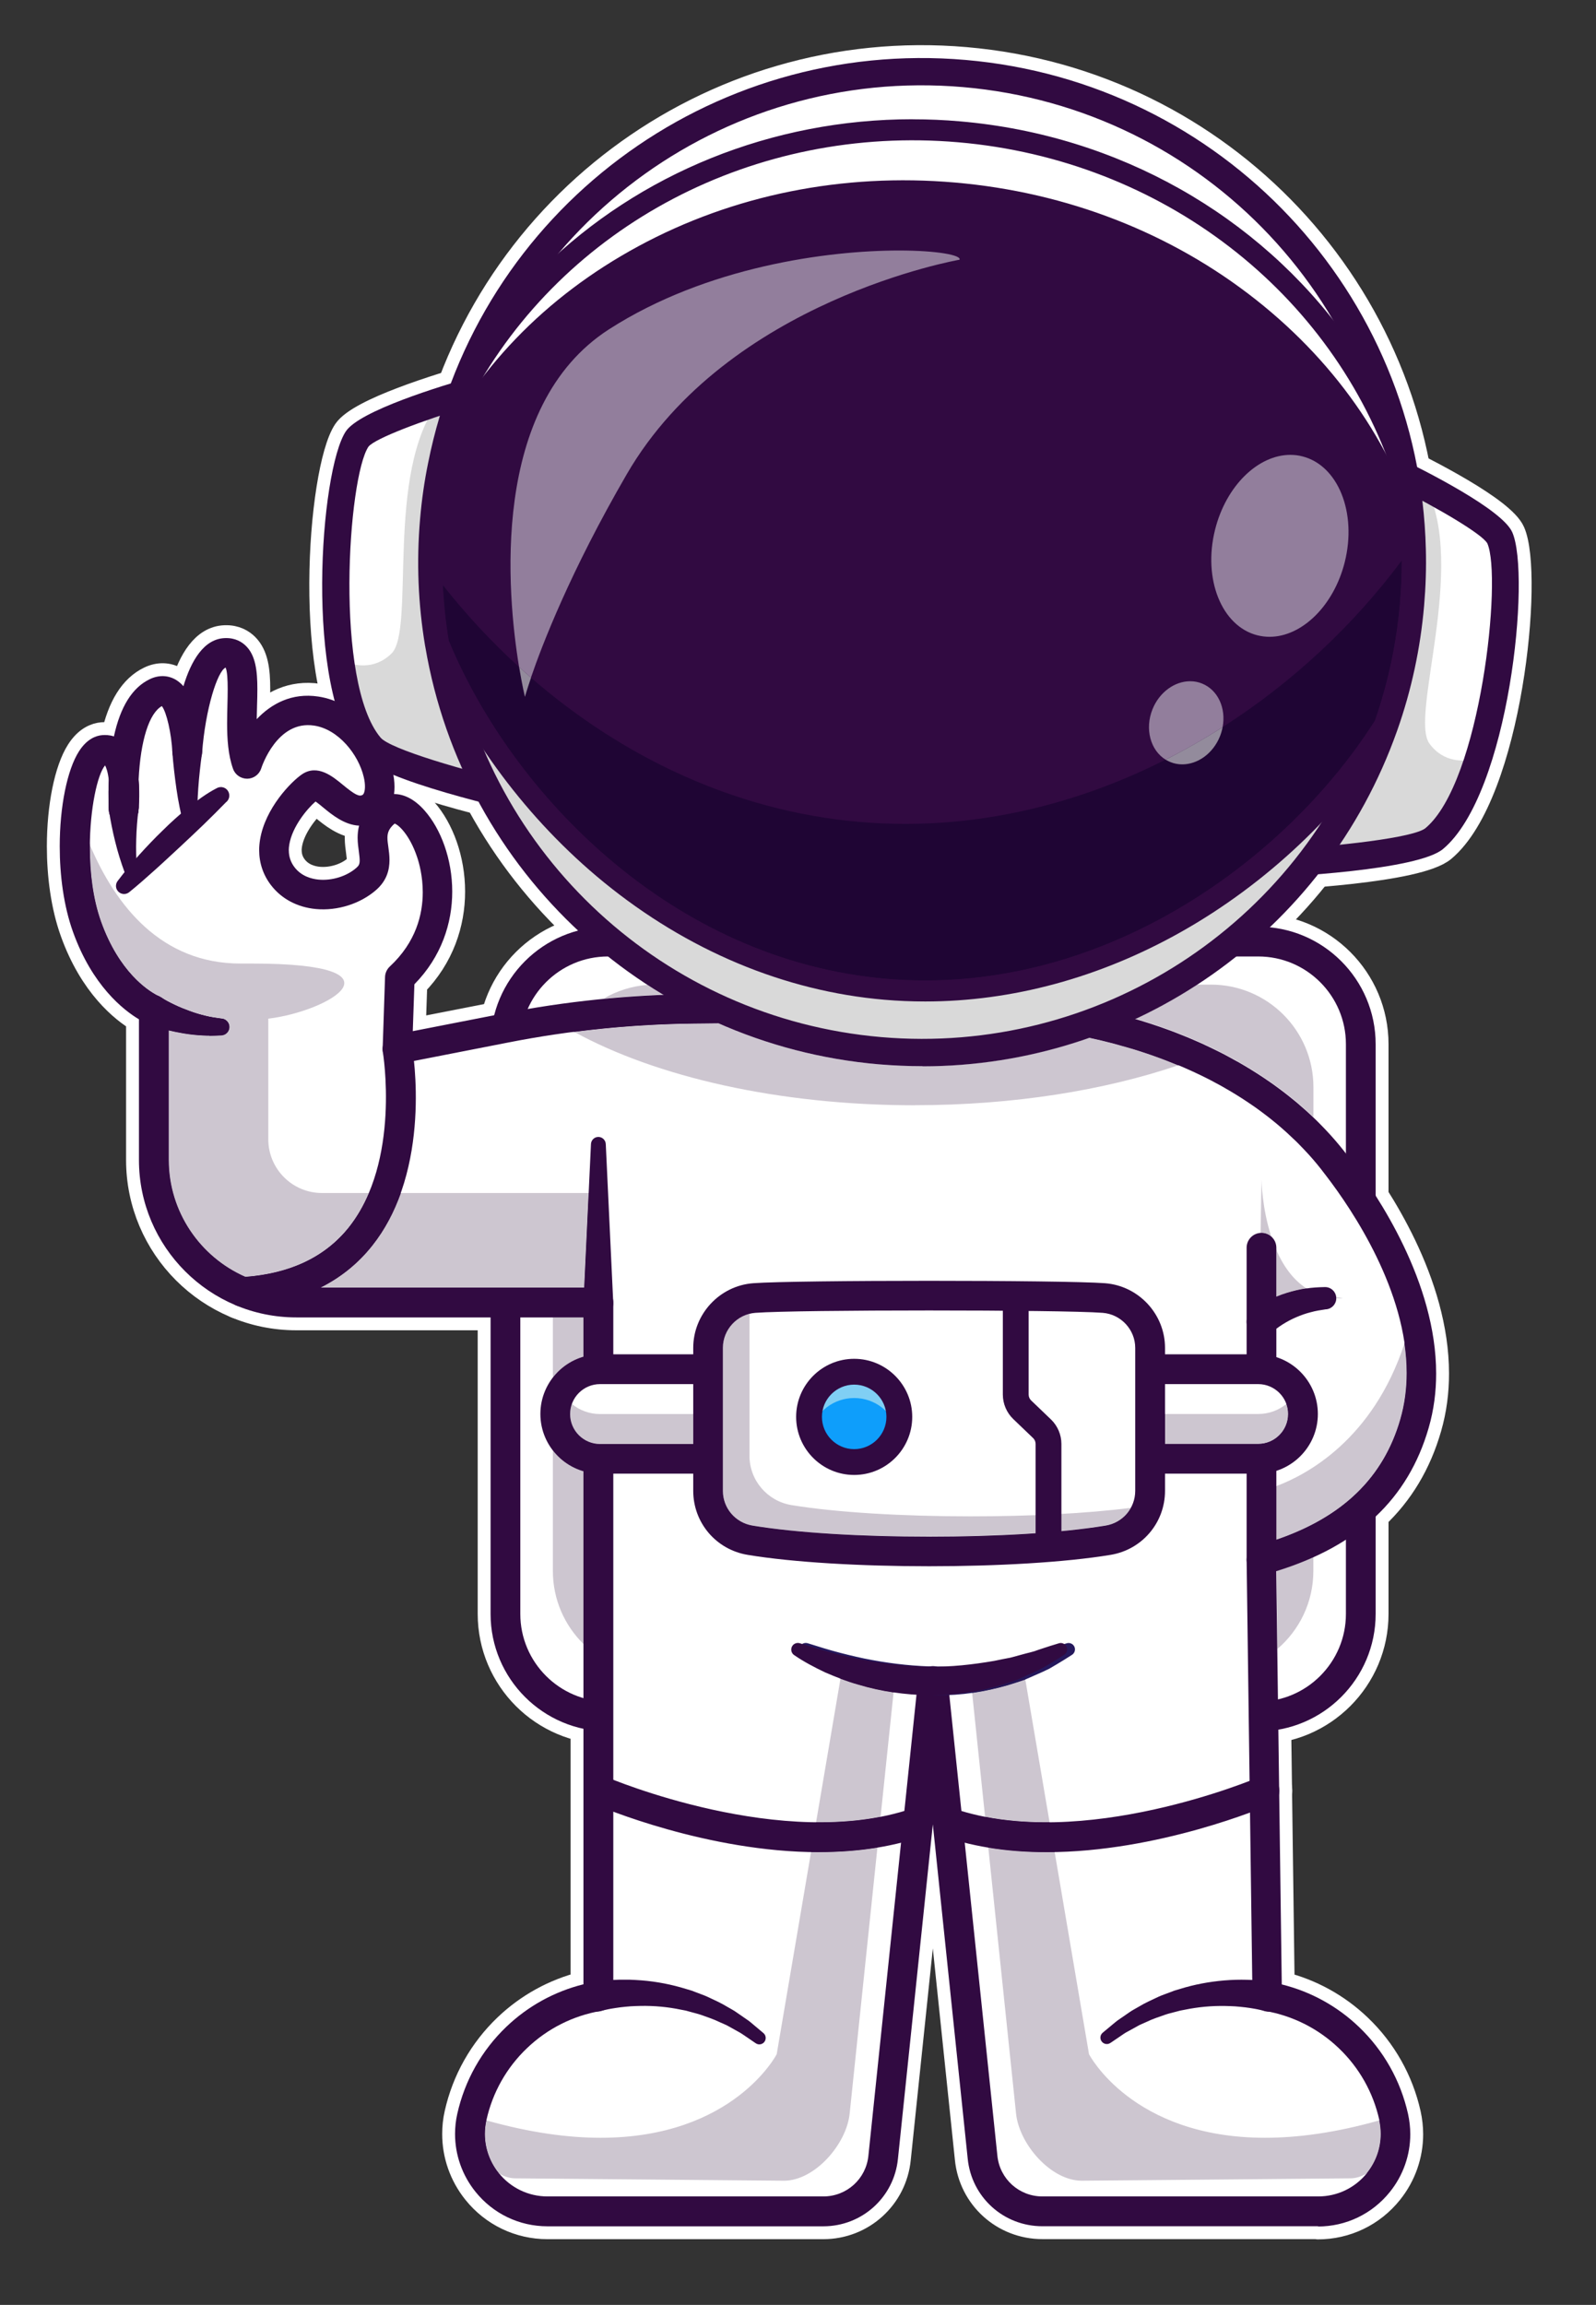 <?xml version="1.0" encoding="UTF-8"?> <svg xmlns="http://www.w3.org/2000/svg" id="_Слой_1" data-name="Слой 1" viewBox="0 0 248 358"><rect x="0" y="0" width="248" height="358" fill="#333333" stroke="none"/> <defs> <style> .cls-1, .cls-2, .cls-3, .cls-4, .cls-5, .cls-6, .cls-7, .cls-8, .cls-9, .cls-10, .cls-11, .cls-12, .cls-13, .cls-14, .cls-15, .cls-16, .cls-17, .cls-18, .cls-19, .cls-20, .cls-21, .cls-22 { fill-rule: evenodd; } .cls-1, .cls-3, .cls-7, .cls-8, .cls-10, .cls-13, .cls-14, .cls-16, .cls-18, .cls-23, .cls-20, .cls-21 { stroke: #fff; stroke-linejoin: round; stroke-width: 4px; } .cls-1, .cls-12 { fill: #25185c; } .cls-24, .cls-4, .cls-18, .cls-23 { fill: #fff; } .cls-2, .cls-21 { fill: #927e9c; } .cls-3, .cls-9 { fill: #310a41; } .cls-5, .cls-8 { fill: #80cff4; } .cls-6, .cls-20 { fill: #cdc6d0; } .cls-7, .cls-11 { fill: #0e9efb; } .cls-10, .cls-17 { fill: #1f0534; } .cls-13, .cls-15 { fill: #d9d9d9; } .cls-14, .cls-19 { fill: #938b9c; } .cls-16, .cls-22 { fill: #251655; } </style> </defs> <g> <path class="cls-23" d="m94.47,146.26h101.06c8.79,0,15.93,7.14,15.93,15.93v88.5c0,8.79-7.14,15.93-15.93,15.93h-101.05c-8.79,0-15.93-7.14-15.93-15.93v-88.5c0-8.79,7.14-15.93,15.93-15.93Z"></path> <path class="cls-20" d="m198.51,256.1l-.16-12.09c2.04-.63,3.95-1.34,5.73-2.15v2.14c0,4.84-2.16,9.18-5.57,12.1h0Zm-107.84-.75c-2.94-2.89-4.76-6.91-4.76-11.35v-18.7c1.19,1.53,2.85,2.68,4.76,3.23v26.82h0Zm-4.76-41.4v-9.34h4.76v6.1c-1.91.55-3.57,1.7-4.76,3.23h0Zm118.16-40.47c-.31-.3-.64-.6-.98-.91-.18-.16-.36-.32-.51-.45-.19-.16-.37-.32-.55-.48l-.52-.45s-.04-.03-.06-.05l-1.26-1.02c-.17-.13-.34-.27-.5-.39-.56-.43-1.13-.86-1.76-1.31l-.57-.4c-1.28-.89-2.61-1.74-3.94-2.53-.28-.17-.57-.34-.84-.49-.49-.28-1-.57-1.49-.82-.51-.28-1.04-.55-1.6-.84-.61-.3-1.23-.61-1.88-.91l-.3-.14c-.19-.09-.39-.18-.6-.28l-.91-.4c-.63-.28-1.27-.54-1.91-.8-.3-.12-.61-.24-.91-.36l-.3-.12c-.26-.1-.53-.2-.79-.3-1.06-.39-2.04-.73-2.99-1.04-.84-.28-1.61-.51-2.34-.72-.04-.01-.08-.02-.11-.03,3.31-1.55,6.51-3.32,9.57-5.31h2.14c8.8,0,15.93,7.13,15.93,15.93v4.62h0Zm-110.3-18.36c2.04-1.2,4.37-1.96,6.85-2.15.8.52,1.61,1.02,2.43,1.51-3.09.12-6.19.33-9.28.63Z"></path> <path class="cls-3" d="m94.47,148.56c-7.51,0-13.62,6.11-13.62,13.62v88.5c0,7.51,6.11,13.62,13.62,13.62h101.05c7.51,0,13.62-6.11,13.62-13.62v-88.5c0-7.51-6.11-13.62-13.62-13.62h-101.05Zm101.05,120.36h-101.05c-10.06,0-18.24-8.18-18.24-18.24v-88.5c0-10.06,8.18-18.24,18.24-18.24h101.05c10.06,0,18.24,8.18,18.24,18.24v88.5c0,10.06-8.18,18.24-18.24,18.24Z"></path> <path class="cls-18" d="m19.22,121.17c-.11,2.63,0,4.57,0,4.57,0,0,.23-2.27,0-4.57h0Zm176.88,121.09s-.05.02-.08.02h0l.17,12.76.74,55.03c4.88.84,9.26,3.12,12.69,6.4,3.42,3.27,5.89,7.52,6.96,12.33,1.68,7.53-4.04,14.67-11.75,14.67h-42.86c-4.8,0-8.83-3.64-9.3-8.41l-7.72-73.96-7.72,73.96c-.47,4.77-4.5,8.41-9.3,8.41h-42.86c-7.71,0-13.43-7.14-11.75-14.67,1.07-4.81,3.54-9.06,6.96-12.33,3.43-3.28,7.81-5.55,12.69-6.4v-97.41s0-10.36,0-10.36h-46.94c-12.23,0-22.14-9.91-22.14-22.14v-23.25s-6.68-2.6-10.39-12.99c-1.93-5.41-2.26-12.53-1.54-18.15.65-5.19,2.18-9.13,4.14-9.31,2.09-.19,2.85,2.25,3.1,4.67.22-4.76,1.21-11.73,5.06-13.58,4.27-2.04,4.81,9.28,4.81,9.28,0,0,1.12-15.29,5.95-15.44,4.83-.15,1.11,10.98,3.34,17.29,0,0,2.97-9.41,10.77-8.23,7.79,1.18,12.24,12.32,8.53,14.91-1.97,1.38-3.88,0-5.58-1.4-1.5-1.23-2.84-2.46-3.88-1.76-2.23,1.48-8.37,8.59-4.27,13.92,3.15,4.08,9.65,3.34,12.99.37,3.34-2.97-1.48-6.68,2.97-10.39,4.45-3.71,14.47,14.37,2.23,25.74l-.37,11.12,16.87-3.3c9.6-1.88,19.35-2.87,29.14-2.98,10.77-.11,21.33-.2,30.81-.22.57,0,1.13,0,1.69,0,1.62,0,3.19,0,4.73,0,.7,0,1.39,0,2.08.02.42,0,.84.01,1.25.02.69.02,1.37.03,2.05.06.39.01.78.03,1.17.05.41.02.81.04,1.22.06.44.02.87.05,1.3.08,1.04.07,2.06.15,3.06.25.46.04.92.09,1.37.13.03,0,.05,0,.08.01.45.05.89.1,1.34.15.41.05.81.1,1.22.15.1.01.2.03.3.04.37.05.73.1,1.09.15.54.08,1.07.16,1.6.24.37.06.74.12,1.1.18.43.08.85.15,1.28.23.42.08.83.15,1.25.24.41.08.82.16,1.23.25,1.62.34,3.19.71,4.69,1.11.76.2,1.49.41,2.22.62.77.23,1.53.46,2.27.7,1,.32,1.97.66,2.91,1.01.33.12.66.25.98.37.32.13.65.26.96.38.63.25,1.25.51,1.86.77.3.13.6.26.9.4.29.13.59.27.88.4.62.29,1.22.58,1.81.88.52.26,1.03.52,1.52.8.49.26.98.53,1.45.8.27.15.54.31.8.46,1.36.8,2.63,1.62,3.82,2.45.19.13.37.27.56.4.58.41,1.13.82,1.67,1.24.2.15.39.31.58.45.39.31.76.62,1.13.92.18.15.35.3.52.45.17.15.35.3.52.46.17.15.34.3.51.45.5.45.97.9,1.42,1.34.15.15.3.3.44.44.58.59,1.13,1.17,1.65,1.73,0,0,.03.04.08.09.96,1.07,1.79,2.09,2.51,3.05.08.1.17.21.25.33,3.45,4.48,9.1,12.87,11.66,22.42,1.5,5.59,1.94,11.57.25,17.4-3.45,11.92-12.45,18.04-23.72,21.16Zm0,0s-.05.02-.08.02h0l.17,12.76.74,55.03c4.88.84,9.26,3.12,12.69,6.4,3.42,3.27,5.89,7.52,6.96,12.33,1.68,7.53-4.04,14.67-11.75,14.67h-42.86c-4.8,0-8.83-3.64-9.3-8.41l-7.72-73.96-7.72,73.96c-.47,4.77-4.5,8.41-9.3,8.41h-42.86c-7.71,0-13.43-7.14-11.75-14.67,1.07-4.81,3.54-9.06,6.96-12.33,3.43-3.28,7.81-5.55,12.69-6.4v-97.41s0-10.36,0-10.36h-46.94c-12.23,0-22.14-9.91-22.14-22.14v-23.25s-6.68-2.6-10.39-12.99c-1.93-5.41-2.26-12.53-1.54-18.15.65-5.19,2.18-9.13,4.14-9.31,2.09-.19,2.85,2.25,3.1,4.67.22-4.76,1.21-11.73,5.06-13.58,4.27-2.04,4.81,9.28,4.81,9.28,0,0,1.12-15.29,5.95-15.44,4.83-.15,1.11,10.98,3.34,17.29,0,0,2.97-9.41,10.77-8.23,7.79,1.18,12.24,12.32,8.53,14.91-1.97,1.38-3.88,0-5.58-1.4-1.5-1.23-2.84-2.46-3.88-1.76-2.23,1.48-8.37,8.59-4.27,13.92,3.15,4.08,9.65,3.34,12.99.37,3.34-2.97-1.48-6.68,2.97-10.39,4.45-3.71,14.47,14.37,2.23,25.74l-.37,11.12,16.87-3.3c9.6-1.88,19.35-2.87,29.14-2.98,10.77-.11,21.33-.2,30.81-.22.57,0,1.13,0,1.69,0,1.62,0,3.19,0,4.73,0,.7,0,1.39,0,2.08.02.42,0,.84.01,1.25.02.69.02,1.37.03,2.05.06.39.01.78.03,1.17.05.41.02.81.04,1.22.06.44.02.87.05,1.3.08,1.04.07,2.06.15,3.06.25.46.04.92.09,1.37.13.03,0,.05,0,.08.01.45.05.89.1,1.34.15.41.05.81.1,1.22.15.1.01.2.03.3.04.37.05.73.1,1.09.15.54.08,1.07.16,1.6.24.37.06.74.12,1.1.18.43.08.85.15,1.28.23.42.08.83.15,1.25.24.41.08.82.16,1.23.25,1.62.34,3.19.71,4.69,1.11.76.2,1.49.41,2.22.62.77.23,1.53.46,2.27.7,1,.32,1.97.66,2.91,1.01.33.12.66.25.98.37.32.13.65.26.96.38.63.25,1.25.51,1.86.77.3.13.6.26.9.4.29.13.59.27.88.4.62.29,1.22.58,1.81.88.52.26,1.03.52,1.52.8.49.26.98.53,1.45.8.27.15.54.31.8.46,1.36.8,2.63,1.62,3.82,2.45.19.13.37.27.56.4.58.41,1.13.82,1.67,1.24.2.15.39.31.58.45.39.31.76.62,1.13.92.18.15.35.3.52.45.17.15.35.3.52.46.17.15.34.3.51.45.5.45.97.9,1.42,1.34.15.15.3.3.44.44.58.59,1.13,1.17,1.65,1.73,0,0,.03.04.08.09.96,1.07,1.79,2.09,2.51,3.05.08.1.17.21.25.33,3.45,4.48,9.1,12.87,11.66,22.42,1.5,5.59,1.94,11.57.25,17.4-3.45,11.92-12.45,18.04-23.72,21.16Zm0,0s-.05.02-.08.02h0l.17,12.76.74,55.03c4.88.84,9.26,3.12,12.69,6.4,3.42,3.27,5.89,7.52,6.96,12.33,1.68,7.53-4.04,14.67-11.75,14.67h-42.86c-4.8,0-8.83-3.64-9.3-8.41l-7.72-73.96-7.72,73.96c-.47,4.77-4.5,8.41-9.3,8.41h-42.86c-7.71,0-13.43-7.14-11.75-14.67,1.07-4.81,3.54-9.06,6.96-12.33,3.43-3.28,7.81-5.55,12.69-6.4v-97.41s0-10.36,0-10.36h-46.94c-12.23,0-22.14-9.91-22.14-22.14v-23.25s-6.68-2.6-10.39-12.99c-1.93-5.41-2.26-12.53-1.54-18.15.65-5.19,2.18-9.13,4.14-9.31,2.09-.19,2.85,2.25,3.1,4.67.22-4.76,1.21-11.73,5.06-13.58,4.27-2.04,4.81,9.28,4.81,9.28,0,0,1.12-15.29,5.95-15.44,4.83-.15,1.11,10.98,3.34,17.29,0,0,2.97-9.41,10.77-8.23,7.79,1.18,12.24,12.32,8.53,14.91-1.97,1.38-3.88,0-5.58-1.4-1.5-1.23-2.84-2.46-3.88-1.76-2.23,1.48-8.37,8.59-4.27,13.92,3.15,4.08,9.65,3.34,12.99.37,3.34-2.97-1.48-6.68,2.97-10.39,4.45-3.71,14.47,14.37,2.23,25.74l-.37,11.12,16.87-3.3c9.6-1.88,19.35-2.87,29.14-2.98,10.77-.11,21.33-.2,30.81-.22.57,0,1.13,0,1.69,0,1.62,0,3.19,0,4.73,0,.7,0,1.39,0,2.08.02.42,0,.84.01,1.25.02.69.02,1.37.03,2.05.06.39.01.78.03,1.17.05.41.02.81.04,1.22.06.44.02.87.05,1.3.08,1.04.07,2.06.15,3.06.25.46.04.92.09,1.37.13.03,0,.05,0,.08.01.45.05.89.1,1.34.15.41.05.81.1,1.22.15.1.01.2.03.3.04.37.05.73.1,1.09.15.54.08,1.07.16,1.6.24.37.06.74.12,1.1.18.43.08.85.15,1.28.23.42.08.83.15,1.25.24.41.08.82.16,1.23.25,1.62.34,3.19.71,4.69,1.11.76.2,1.49.41,2.22.62.77.23,1.53.46,2.27.7,1,.32,1.97.66,2.91,1.01.33.12.66.25.98.37.32.13.65.26.96.38.63.25,1.25.51,1.86.77.3.13.6.26.9.4.29.13.59.27.88.4.62.29,1.22.58,1.81.88.52.26,1.03.52,1.52.8.49.26.98.53,1.45.8.27.15.54.31.8.46,1.36.8,2.63,1.62,3.82,2.45.19.13.37.27.56.4.58.41,1.13.82,1.67,1.24.2.15.39.31.58.45.39.31.76.62,1.13.92.18.15.35.3.52.45.17.15.35.3.52.46.17.15.34.3.51.45.5.45.97.9,1.42,1.34.15.15.3.3.44.44.58.59,1.13,1.17,1.65,1.73,0,0,.03.04.08.09.96,1.07,1.79,2.09,2.51,3.05.08.1.17.21.25.33,3.45,4.48,9.1,12.87,11.66,22.42,1.5,5.59,1.94,11.57.25,17.4-3.45,11.92-12.45,18.04-23.72,21.16Z"></path> <path class="cls-3" d="m196.02,244.59c-1.27,0-2.31-1.03-2.31-2.31v-48.48c0-1.28,1.03-2.31,2.31-2.31s2.31,1.03,2.31,2.31v48.48c0,1.27-1.03,2.31-2.31,2.31Z"></path> <path class="cls-3" d="m25.35,109.61h0Zm19.53,22.47c0,.99.3,1.86.9,2.64,1.07,1.38,2.61,1.79,3.71,1.9,2.11.2,4.43-.53,5.91-1.85.35-.31.49-.55.49-1.13,0-.33-.05-.76-.13-1.38-.08-.63-.19-1.35-.19-2.13,0-.6.06-1.24.23-1.89-2.28-.1-4.27-1.74-5.52-2.77-.37-.31-.88-.73-1.25-.98-1.29,1.12-3.62,3.89-4.08,6.69-.05.31-.08.61-.08.9h0Zm100.08,126.7c1.18,0,2.18.9,2.3,2.07l7.72,73.96c.36,3.62,3.37,6.34,7,6.34h42.86c2.97,0,5.73-1.33,7.59-3.65,1.4-1.75,2.14-3.88,2.14-6.07,0-.71-.08-1.43-.24-2.15-.95-4.28-3.13-8.14-6.3-11.16-3.18-3.04-7.15-5.04-11.49-5.79-1.1-.19-1.9-1.13-1.92-2.25l-.91-67.79v-.03c0-.61.24-1.19.67-1.62.31-.31.69-.53,1.11-.63,12.04-3.34,19.27-9.74,22.12-19.58.69-2.38.99-4.79.99-7.2,0-12.71-8.39-25.21-12.51-30.58-.02-.03-.04-.05-.06-.08-.05-.08-.11-.15-.17-.22-.01-.01-.03-.04-.04-.05-.75-1-1.55-1.97-2.38-2.89-.04-.05-.08-.09-.1-.11-.49-.54-1.01-1.08-1.55-1.63l-.44-.44c-.41-.39-.87-.83-1.34-1.26-.15-.13-.31-.27-.47-.42-.19-.17-.36-.32-.52-.46l-.68-.58-.99-.8c-.15-.12-.3-.24-.46-.36-.53-.41-1.06-.8-1.61-1.2l-.54-.38c-1.19-.82-2.42-1.62-3.67-2.35-.25-.15-.49-.29-.74-.43-.48-.28-.94-.54-1.41-.78-.5-.28-.99-.53-1.49-.78-.55-.28-1.14-.56-1.74-.84l-.3-.14c-.18-.08-.36-.17-.55-.25l-.88-.39c-.58-.25-1.17-.5-1.78-.74-.29-.12-.58-.24-.88-.35l-.26-.1c-.24-.09-.49-.19-.74-.28-1-.37-1.93-.69-2.82-.98-.73-.24-1.46-.47-2.21-.68-.72-.21-1.43-.41-2.17-.61-1.46-.39-3-.75-4.57-1.08-.4-.08-.79-.16-1.2-.24-.44-.08-.83-.16-1.22-.23l-2.36-.41c-.47-.07-.99-.15-1.52-.22-.36-.05-.71-.1-1.06-.15l-.27-.04c-.43-.06-.82-.11-1.22-.15-.44-.05-.88-.1-1.32-.15-.04,0-.07,0-.11-.01h-.03c-.43-.05-.85-.09-1.29-.13-.96-.09-1.94-.17-3.02-.24-.46-.03-.86-.06-1.27-.08-.43-.02-.81-.05-1.19-.06-.41-.02-.77-.04-1.14-.05-.69-.03-1.36-.05-2.04-.06-.41-.01-.81-.02-1.22-.02-2.21-.04-4.44-.02-6.77-.01-.56,0-1.11,0-1.67,0-8.7.02-19.06.1-30.81.22-9.61.1-19.27,1.09-28.72,2.94l-16.87,3.3c-.69.13-1.41-.05-1.94-.51-.52-.44-.81-1.09-.81-1.76,0-.02,0-.05,0-.07l.37-11.12c.02-.61.29-1.2.74-1.62,4.08-3.79,5.12-8.11,5.12-11.53,0-2.5-.55-4.52-.89-5.51-1.14-3.38-2.84-4.96-3.48-5.16-.87.75-1.11,1.38-1.12,2.2,0,.43.07.91.15,1.49.08.57.17,1.25.17,1.97,0,1.47-.38,3.15-2.04,4.62-2.44,2.16-6.05,3.31-9.41,2.99-2.85-.27-5.31-1.57-6.94-3.68-1.23-1.59-1.86-3.46-1.86-5.47,0-.54.05-1.08.14-1.64.8-4.87,4.83-9,6.54-10.15,2.39-1.59,4.74.34,6.29,1.62,1.91,1.58,2.61,1.93,3.13,1.57.18-.13.34-.57.34-1.28,0-.41-.05-.9-.19-1.48-.81-3.47-3.92-7.41-7.71-7.98-5.73-.87-8.12,6.34-8.22,6.65-.3.94-1.18,1.59-2.17,1.6-.99,0-1.88-.6-2.21-1.54-.76-2.14-.92-4.63-.92-7.07,0-.99.03-1.97.05-2.92.02-.73.04-1.6.04-2.44,0-1.4-.07-2.73-.32-3.29-1.26.52-3.15,6.44-3.66,13.27-.09,1.21-1.09,2.14-2.3,2.14-.01,0-.02,0-.03,0-1.22-.02-2.22-.98-2.28-2.2-.15-3-.91-6.31-1.64-7.23-1.97,1.1-3.31,5.32-3.61,11.39.22,2.44,0,4.77-.02,4.87-.12,1.2-1.15,2.11-2.35,2.08-1.2-.02-2.19-.97-2.26-2.17,0-.08-.12-2.02,0-4.66-.15-1.33-.42-2-.58-2.3-1.18,1.36-2.37,6.72-2.37,12.76,0,3.83.48,7.94,1.74,11.47,3.27,9.14,8.84,11.52,9.07,11.62.87.36,1.45,1.21,1.45,2.15v23.25c0,10.94,8.9,19.83,19.83,19.83h46.94c.61,0,1.2.25,1.63.68.43.44.68,1.02.68,1.64v107.77c0,1.12-.81,2.08-1.92,2.28-4.34.75-8.31,2.75-11.49,5.79-3.17,3.02-5.35,6.88-6.3,11.16-.16.71-.24,1.43-.24,2.15,0,2.18.74,4.32,2.14,6.07,1.86,2.32,4.62,3.65,7.59,3.65h42.86c3.63,0,6.64-2.72,7-6.33l7.72-73.97c.12-1.17,1.11-2.07,2.3-2.07h0Zm59.87,87h-42.86c-6.02,0-11.01-4.51-11.6-10.5l-5.42-51.92-5.42,51.94c-.59,5.97-5.58,10.49-11.6,10.49h-42.86c-4.38,0-8.46-1.96-11.2-5.38-2.07-2.58-3.16-5.73-3.16-8.96,0-1.05.11-2.1.35-3.15,1.16-5.17,3.79-9.84,7.62-13.5,3.37-3.22,7.48-5.48,11.98-6.6v-103.58s-44.62,0-44.62,0c-13.48,0-24.45-10.97-24.45-24.45v-21.85c-2.43-1.45-7.27-5.25-10.26-13.61-1.43-3.99-2.05-8.73-2.05-13.25,0-6.15,1.15-11.89,2.99-14.76,1.23-1.93,2.65-2.44,3.62-2.52.46-.04,1.11-.03,1.81.2,1-4.62,2.86-7.59,5.57-8.89,1.39-.67,2.84-.63,4.08.11.42.26.81.59,1.15.98,1.2-3.96,3.19-7.37,6.46-7.47,1.64-.06,2.68.64,3.27,1.23,1.48,1.47,1.76,3.85,1.76,6.67,0,.83-.02,1.7-.05,2.6-.02.68-.04,1.38-.05,2.09,2.25-2.37,5.43-4.14,9.58-3.51,6.01.91,10.34,6.47,11.52,11.5.21.89.31,1.74.31,2.53,0,.38-.02.75-.07,1.11,1.43,0,3.1.69,4.76,2.58,2.51,2.85,4.28,7.52,4.28,12.57,0,4.87-1.65,10.1-5.88,14.4l-.25,7.28,14.02-2.74c9.72-1.9,19.67-2.92,29.56-3.02,11.76-.13,22.13-.2,30.83-.22.56,0,1.13,0,1.69,0,2.35,0,4.63-.03,6.85.01.43,0,.85.01,1.27.02.7.02,1.39.03,2.08.07.38.01.8.03,1.21.06.36.01.76.04,1.16.06.47.03.9.05,1.32.08,1.18.08,2.21.16,3.19.26.45.04.92.08,1.38.13.04,0,.07,0,.11.01.01,0,.02,0,.03,0,.44.05.88.1,1.32.15.41.05.82.1,1.24.15.05,0,.13.01.21.03h.08c.4.06.78.12,1.15.17.54.08,1.08.16,1.62.24l2.43.42c.41.07.82.15,1.23.23h.06c.43.09.84.18,1.27.27,1.65.34,3.27.73,4.8,1.13.78.21,1.54.42,2.28.64.73.21,1.5.45,2.34.72.95.31,1.93.65,2.99,1.04.26.1.53.2.79.3l.3.12c.31.12.61.24.91.36.64.26,1.28.52,1.91.8l.91.4c.21.1.41.19.6.28l.3.14c.65.3,1.27.61,1.88.91.56.28,1.08.55,1.6.84.49.26.99.54,1.49.82.26.15.55.32.84.49,1.33.79,2.66,1.64,3.94,2.53l.57.4c.63.45,1.2.88,1.76,1.31.16.12.33.26.5.39l1.26,1.02s.04.03.06.05l.52.45c.18.16.37.32.55.48.15.13.33.29.51.45.52.47,1.01.94,1.48,1.39l.48.48c.61.61,1.18,1.22,1.72,1.81.03.03.05.06.07.08.93,1.03,1.82,2.11,2.66,3.22.07.09.17.22.26.35,4.46,5.82,13.43,19.28,13.43,33.41,0,2.8-.35,5.62-1.16,8.42h0c-3.19,11.04-10.95,18.34-23.69,22.27l.86,64.18c4.51,1.12,8.63,3.38,12,6.61,3.83,3.66,6.46,8.32,7.62,13.5.23,1.05.35,2.11.35,3.15,0,3.23-1.09,6.38-3.16,8.96-2.74,3.42-6.82,5.38-11.2,5.38Z"></path> <path class="cls-3" d="m19.22,128.05h-.05c-1.2-.02-2.18-.97-2.26-2.17,0-.09-.12-2.09,0-4.81.05-1.21,1.03-2.17,2.24-2.21,1.21-.03,2.24.87,2.36,2.08.25,2.5.01,4.93,0,5.03-.12,1.18-1.11,2.08-2.3,2.08Z"></path> <path class="cls-3" d="m37.67,202.97c-1.22,0-2.23-.95-2.3-2.18-.07-1.27.9-2.37,2.17-2.44,7.32-.43,12.93-3.04,16.68-7.76,8.09-10.19,5.29-27.07,5.26-27.24-.22-1.26.63-2.45,1.88-2.67,1.26-.22,2.45.62,2.67,1.88.14.77,3.19,19.06-6.18,30.88-4.6,5.81-11.34,9.01-20.04,9.52-.05,0-.09,0-.14,0Z"></path> <path class="cls-3" d="m21.53,125.74c-.1.7-.18,1.5-.24,2.27-.06.78-.1,1.56-.12,2.34-.05,1.57-.01,3.13.12,4.7v.02c.05.55-.36,1.03-.91,1.07-.45.04-.86-.24-1.01-.64-.58-1.56-1.07-3.15-1.47-4.77-.2-.81-.39-1.62-.55-2.45-.17-.83-.31-1.62-.43-2.53v-.04c-.18-1.28.73-2.45,2-2.62,1.28-.17,2.45.73,2.62,2.01.03.22.03.44,0,.65Z"></path> <path class="cls-3" d="m31.4,116.91c-.13.88-.24,1.82-.34,2.73-.1.92-.19,1.84-.25,2.76-.07.92-.11,1.84-.13,2.74-.01.9,0,1.81.11,2.64v.04c.09.59-.33,1.13-.92,1.22-.51.07-.99-.23-1.16-.69-.37-.99-.59-1.96-.79-2.92-.2-.96-.36-1.92-.5-2.88-.14-.96-.26-1.92-.37-2.88-.11-.96-.2-1.91-.27-2.9h0c-.1-1.29.87-2.4,2.15-2.5,1.28-.09,2.39.87,2.49,2.15.01.17,0,.35-.02.51Z"></path> <path class="cls-1" d="m125.52,255.23c1.69.53,3.33,1.05,5,1.48,1.67.43,3.34.83,5.02,1.13,3.36.62,6.73.97,10.1,1.02,3.38.07,6.73-.32,10.08-.89.83-.17,1.66-.35,2.51-.5l2.48-.67c.42-.11.84-.2,1.25-.33.41-.14.81-.29,1.22-.42.82-.27,1.65-.54,2.5-.79l.09-.03c.53-.15,1.08.15,1.23.68.12.43-.06.88-.41,1.11-.76.5-1.55.98-2.33,1.45-.39.24-.79.47-1.19.7-.41.21-.83.39-1.25.59l-2.54,1.12c-.87.31-1.76.57-2.65.86-3.56,1.03-7.3,1.62-11.03,1.56-3.73-.04-7.44-.59-10.99-1.64-1.78-.5-3.5-1.18-5.19-1.91-1.66-.79-3.3-1.65-4.8-2.68-.47-.32-.59-.97-.27-1.44.26-.38.74-.53,1.16-.4Z"></path> <path class="cls-20" d="m142.17,171.67c-21.21,0-40.2-4.42-52.91-11.38,6.15-.79,12.35-1.22,18.53-1.29,1.31-.01,2.61-.03,3.89-.04,7.72,3.4,16.09,5.59,24.85,6.35,2.28.2,4.54.29,6.79.29,8.98,0,17.72-1.54,25.91-4.42,1.32.29,2.61.6,3.84.92.74.2,1.46.4,2.17.61.75.22,1.48.45,2.21.68.89.29,1.82.61,2.82.98.25.09.5.19.74.28l.26.1c.29.11.58.23.88.35.31.12.61.24.9.37-11.46,3.89-25.6,6.19-40.89,6.19Z"></path> <path class="cls-3" d="m183.06,165.47c-.3-.12-.6-.25-.9-.37-.29-.12-.58-.24-.88-.35l-.26-.1c-.24-.09-.49-.19-.74-.28-1-.37-1.93-.69-2.82-.98-.73-.24-1.46-.47-2.21-.68-.72-.21-1.43-.41-2.17-.61-1.23-.33-2.52-.63-3.84-.92,1.29-.46,2.57-.94,3.84-1.47,4.96,1.28,9.32,2.86,13.14,4.62-1.03.39-2.08.77-3.16,1.14h0Zm-93.8-5.19c-1.5-.82-2.9-1.67-4.22-2.56,6.31-.26,13.91-.54,22.46-.77,1.37.7,2.76,1.37,4.18,1.99-1.28.01-2.58.02-3.89.04-6.18.07-12.38.5-18.53,1.29Z"></path> <path class="cls-3" d="m127.27,287.68c-17.37,0-33.88-7.01-34.78-7.4-1.17-.5-1.71-1.86-1.2-3.03.5-1.17,1.86-1.71,3.03-1.21.27.12,27.46,11.64,47.36,4.87,1.21-.41,2.52.23,2.93,1.44.41,1.21-.23,2.52-1.44,2.93-5.09,1.73-10.53,2.4-15.89,2.4Z"></path> <path class="cls-3" d="m92.43,307.83c.21-.04.36-.06.52-.09.16-.03.32-.05.47-.06.31-.04.61-.07.91-.09.6-.06,1.2-.07,1.8-.1.6,0,1.19,0,1.79,0,.59.03,1.18.05,1.77.1,2.36.19,4.68.64,6.93,1.34l.84.25.82.31c.55.22,1.1.4,1.63.64,1.06.5,2.13.97,3.12,1.58.5.3,1.02.55,1.49.9l1.43.99c.49.31.92.7,1.36,1.07l1.32,1.11c.42.35.47.98.12,1.4-.33.39-.9.47-1.31.18l-.08-.05-1.33-.91c-.45-.3-.88-.62-1.35-.86l-1.4-.78c-.46-.28-.97-.45-1.45-.68-.95-.47-1.97-.79-2.96-1.15-.5-.17-1.02-.28-1.53-.43l-.76-.21-.78-.15c-2.06-.43-4.17-.62-6.26-.58-.52,0-1.04.04-1.56.06-.52.04-1.03.09-1.55.15-.51.07-1.02.14-1.52.23-.25.04-.5.1-.74.15-.12.03-.24.05-.35.08-.11.03-.24.06-.3.08-1.21.42-2.53-.22-2.95-1.43-.42-1.21.22-2.53,1.43-2.95.1-.03.19-.06.29-.08l.14-.03Z"></path> <path class="cls-3" d="m162.63,287.68c-5.36,0-10.8-.67-15.89-2.4-1.21-.41-1.85-1.72-1.44-2.93.41-1.21,1.72-1.85,2.93-1.44,19.9,6.78,47.09-4.75,47.36-4.87,1.17-.5,2.53.04,3.03,1.21.5,1.17-.04,2.53-1.21,3.03-.9.39-17.41,7.4-34.78,7.4Z"></path> <path class="cls-3" d="m196.38,312.32c-.06-.02-.18-.05-.3-.08-.11-.03-.23-.06-.35-.08-.24-.05-.48-.11-.73-.15-.5-.1-1.01-.16-1.51-.23-.51-.06-1.03-.11-1.54-.15-.52-.02-1.04-.06-1.56-.06-2.08-.04-4.18.15-6.23.57l-.78.15-.76.2c-.51.14-1.03.25-1.52.42-.99.35-2,.67-2.96,1.14-.48.23-.98.4-1.44.68l-1.4.77c-.48.24-.91.56-1.35.86l-1.33.9-.08.05c-.45.31-1.07.19-1.38-.27-.29-.43-.2-1,.19-1.32l1.32-1.1c.44-.36.87-.75,1.36-1.06l1.42-.98c.47-.34.99-.59,1.49-.89.99-.61,2.06-1.07,3.11-1.57.53-.24,1.09-.42,1.63-.63l.82-.31.84-.25c2.23-.7,4.55-1.13,6.9-1.33.59-.06,1.18-.07,1.77-.1.59-.01,1.18-.02,1.78,0,.59.02,1.19.04,1.79.1.3.02.61.05.91.09.15.02.31.04.47.06.16.03.31.04.52.09l.13.03c1.25.25,2.07,1.47,1.81,2.73-.25,1.25-1.47,2.07-2.73,1.81-.1-.02-.21-.05-.31-.08Z"></path> <path class="cls-18" d="m109.56,226.58h-16.33c-3.84,0-6.96-3.12-6.96-6.96s3.12-6.96,6.96-6.96h16.33c3.84,0,6.96,3.12,6.96,6.96s-3.12,6.96-6.96,6.96Z"></path> <path class="cls-20" d="m107.72,224.27h-14.48c-2.56,0-4.65-2.08-4.65-4.65,0-.54.1-1.07.27-1.55,1.19.97,2.72,1.56,4.38,1.56h14.48v4.65Z"></path> <path class="cls-18" d="m179.18,226.58h16.33c3.84,0,6.96-3.12,6.96-6.96s-3.12-6.96-6.96-6.96h-16.33c-3.84,0-6.96,3.12-6.96,6.96s3.12,6.96,6.96,6.96Z"></path> <path class="cls-3" d="m93.24,214.98c-2.56,0-4.65,2.08-4.65,4.65s2.09,4.65,4.65,4.65h16.33c2.56,0,4.65-2.08,4.65-4.65s-2.08-4.65-4.65-4.65h-16.33Zm16.33,13.91h-16.33c-5.11,0-9.27-4.16-9.27-9.27s4.16-9.27,9.27-9.27h16.33c5.11,0,9.27,4.16,9.27,9.27s-4.16,9.27-9.27,9.27Z"></path> <path class="cls-3" d="m179.18,214.98c-2.56,0-4.65,2.08-4.65,4.65s2.08,4.65,4.65,4.65h16.33c2.56,0,4.65-2.08,4.65-4.65s-2.09-4.65-4.65-4.65h-16.33Zm16.33,13.91h-16.33c-5.11,0-9.27-4.16-9.27-9.27s4.16-9.27,9.27-9.27h16.33c5.11,0,9.27,4.16,9.27,9.27s-4.16,9.27-9.27,9.27Z"></path> <path class="cls-18" d="m178.72,209.34v22.22c0,3.81-2.76,7.04-6.52,7.66-14.07,2.33-41.57,2.33-55.64,0-3.76-.62-6.53-3.86-6.53-7.66v-22.22c0-4.06,3.14-7.43,7.19-7.74,6.59-.49,47.74-.49,54.32,0,4.06.31,7.19,3.68,7.19,7.74Z"></path> <path class="cls-20" d="m144.37,238.66c-10.26,0-20.52-.57-27.45-1.72-2.66-.44-4.59-2.71-4.59-5.39v-22.21c0-2.52,1.76-4.69,4.13-5.29v22.06c0,3.81,2.77,7.04,6.52,7.66,7.04,1.16,17.44,1.75,27.84,1.75,9.03,0,18.06-.44,24.88-1.32-.79,1.41-2.19,2.45-3.9,2.73-6.93,1.15-17.19,1.72-27.44,1.72Z"></path> <path class="cls-3" d="m144.37,203.54c-11.85,0-23.71.12-26.99.37-2.83.21-5.05,2.6-5.05,5.44v22.21c0,2.68,1.93,4.94,4.59,5.39,13.85,2.3,41.04,2.3,54.89,0,2.66-.44,4.59-2.71,4.59-5.39v-22.21c0-2.83-2.22-5.22-5.05-5.44-3.28-.25-15.13-.37-26.98-.37h0Zm0,39.73c-10.54,0-21.09-.59-28.2-1.77-4.9-.81-8.45-4.99-8.45-9.94v-22.21c0-5.23,4.09-9.65,9.32-10.04,6.64-.5,48.02-.5,54.67,0,5.23.4,9.32,4.81,9.32,10.04v22.21c0,4.95-3.56,9.13-8.45,9.94-7.12,1.18-17.66,1.77-28.2,1.77Z"></path> <path class="cls-3" d="m124.29,255.23c1.69.53,3.33,1.05,5.01,1.48,1.67.43,3.34.83,5.01,1.13,3.36.62,6.73.97,10.1,1.02,3.38.07,6.73-.32,10.08-.89.83-.17,1.66-.35,2.51-.5l2.48-.67c.42-.11.84-.2,1.25-.33.41-.14.81-.29,1.23-.42.82-.27,1.65-.54,2.5-.79l.09-.03c.53-.15,1.08.15,1.23.68.12.43-.05.88-.41,1.11-.76.5-1.54.98-2.33,1.45-.39.24-.79.47-1.19.7-.41.21-.83.39-1.25.59l-2.54,1.12c-.87.31-1.76.57-2.65.86-3.56,1.03-7.3,1.62-11.03,1.56-3.73-.04-7.44-.59-10.99-1.64-1.78-.5-3.5-1.18-5.19-1.91-1.66-.79-3.3-1.65-4.8-2.68-.47-.32-.59-.97-.27-1.44.26-.38.74-.53,1.16-.4Z"></path> <path class="cls-20" d="m121.8,338.71l-41.75-.37c-.83,0-1.66-.28-2.46-.7-.04-.04-.07-.08-.1-.13-1.4-1.75-2.14-3.88-2.14-6.07,0-.7.07-1.4.23-2.1,6.82,1.92,12.7,2.7,17.75,2.7,20.67,0,27.36-12.98,27.36-12.98l5.34-31.41c.42,0,.84.01,1.26.01,3.01,0,6.06-.21,9.05-.7l-4.31,41.29c-.47,4.77-5.42,10.46-10.22,10.46h0Zm5.61-55.68c-.2,0-.4,0-.6,0l3.79-22.3c.91.35,1.84.66,2.79.93,1.78.53,3.61.93,5.46,1.21l-2.02,19.32c-3.08.6-6.25.85-9.42.85Z"></path> <path class="cls-3" d="m77.59,337.64c-1.52-.79-2.97-2.06-4.17-2.83-.58-1.89-.7-3.97-.23-6.08,0-.03.01-.06.02-.09.8.25,1.59.48,2.36.7-.15.7-.23,1.4-.23,2.1,0,2.18.74,4.32,2.14,6.07.03.04.07.08.1.13Z"></path> <path class="cls-3" d="m127.27,287.68c-.42,0-.84,0-1.26-.01l.79-4.63c.2,0,.4,0,.6,0,3.17,0,6.34-.25,9.42-.85l-.5,4.78c-2.99.49-6.03.7-9.05.7Z"></path> <path class="cls-3" d="m138.83,262.87c-1.85-.27-3.67-.67-5.46-1.21-.94-.26-1.87-.58-2.79-.93l.38-2.24c2.63,1.08,5.6,1.69,8.11,2.03l-.24,2.34Z"></path> <path class="cls-20" d="m168.1,338.71c-4.8,0-9.74-5.68-10.22-10.46l-4.31-41.29c2.99.49,6.03.7,9.05.7.42,0,.84,0,1.26-.01l5.34,31.41s6.69,12.98,27.36,12.98c5.04,0,10.93-.77,17.74-2.7.15.7.23,1.4.23,2.1,0,2.18-.74,4.32-2.14,6.07-.03.04-.07.08-.1.13-.81.42-1.64.7-2.46.7l-41.75.37h0Zm-5.61-55.68c-3.17,0-6.34-.25-9.42-.85l-2.01-19.23c1.89-.27,3.75-.68,5.57-1.21.88-.29,1.77-.55,2.65-.86l.04-.02,3.77,22.16c-.2,0-.4,0-.6,0Z"></path> <path class="cls-3" d="m212.31,337.64s.07-.08.1-.13c1.4-1.75,2.14-3.88,2.14-6.07,0-.7-.08-1.4-.23-2.1.78-.22,1.56-.45,2.36-.7.01.03.02.06.02.09.47,2.11.35,4.18-.23,6.08-1.2.77-2.65,2.04-4.17,2.83Z"></path> <path class="cls-16" d="m151.07,262.95l-.02-.19c1.47-.26,2.92-.6,4.35-1.02.88-.29,1.77-.55,2.65-.86l1.19-.53.09.51-.04.02c-.87.31-1.76.57-2.65.86-1.82.53-3.68.94-5.57,1.21Z"></path> <path class="cls-3" d="m162.63,287.68c-3.02,0-6.06-.21-9.05-.7l-.5-4.79c3.07.6,6.25.85,9.42.85.2,0,.4,0,.6,0l.79,4.63c-.42,0-.84.01-1.26.01Z"></path> <path class="cls-3" d="m151.05,262.76l-.23-2.23c2.51-.34,5.48-.95,8.1-2.03l.32,1.86-1.19.53c-.87.31-1.76.57-2.65.86-1.42.41-2.88.76-4.35,1.02Z"></path> <path class="cls-3" d="m90.67,202.31l1.16-24.62c.03-.64.57-1.13,1.2-1.1.6.03,1.07.51,1.1,1.1l1.16,24.62c.06,1.28-.93,2.36-2.2,2.42-1.28.06-2.36-.93-2.42-2.2,0-.07,0-.15,0-.22Z"></path> <path class="cls-3" d="m194.47,203.6c.1-.08.14-.12.21-.17l.17-.13c.11-.08.23-.16.34-.23.22-.15.44-.28.66-.42.45-.26.89-.51,1.35-.73.91-.44,1.84-.82,2.8-1.11.96-.29,1.93-.53,2.91-.67.98-.16,1.97-.21,2.96-.23.96-.02,1.75.75,1.77,1.7.02.89-.64,1.64-1.51,1.75h-.09c-.81.12-1.6.24-2.38.46-.78.19-1.53.47-2.26.78-.73.31-1.43.69-2.1,1.11-.33.21-.65.43-.96.66-.15.12-.3.23-.44.35-.07.06-.14.12-.2.17l-.09.08s-.06.06-.05.05c-.95.85-2.41.78-3.26-.17-.85-.95-.78-2.41.17-3.26Z"></path> <path class="cls-3" d="m24.96,154.86c.26.18.67.41,1.02.6.37.2.75.39,1.13.57.77.37,1.56.69,2.36.98.8.3,1.62.54,2.45.74.83.21,1.67.33,2.52.44h.07c.71.1,1.22.75,1.13,1.46-.08.63-.59,1.1-1.2,1.14-.97.06-1.96.1-2.94.04-.98-.05-1.95-.15-2.91-.31-.96-.15-1.92-.36-2.87-.61-.47-.13-.95-.26-1.42-.41-.49-.16-.92-.3-1.47-.53l-.07-.03c-1.19-.49-1.75-1.85-1.26-3.04.49-1.18,1.85-1.75,3.04-1.26.14.06.29.14.41.22Z"></path> <path class="cls-20" d="m90.78,199.99h-40.99c3.16-1.58,5.86-3.76,8.06-6.54,1.99-2.51,3.41-5.3,4.43-8.15h29.19l-.69,14.7h0Zm-52.71-1.67c7.06-.52,12.49-3.12,16.15-7.72,1.29-1.63,2.31-3.43,3.1-5.3h-7.28c-4.61,0-8.35-3.74-8.35-8.35v-18.73c9.37-1.12,22.2-8.56-2.47-8.56-.5,0-1.01,0-1.54,0-.1,0-.2,0-.3,0-12.31,0-19.39-8.93-23.43-18.47,0,.16,0,.32,0,.48,0,3.83.48,7.94,1.74,11.47,2.79,7.81,7.26,10.69,8.66,11.42.07.02.14.05.21.08.14.06.29.14.41.22h0c.11.06.21.12.3.19.22.13.48.28.72.41.37.2.75.39,1.13.57.77.37,1.56.69,2.36.98.8.3,1.62.54,2.45.74.83.21,1.67.33,2.52.44h.07c.71.1,1.22.75,1.13,1.46-.08.63-.59,1.1-1.2,1.14-.63.04-1.26.07-1.9.07-.35,0-.69-.01-1.04-.03-.98-.05-1.95-.15-2.91-.31-.8-.13-1.6-.29-2.39-.48v20.13c0,8.1,4.88,15.08,11.86,18.16Z"></path> <path class="cls-3" d="m90.67,202.33h-44.62c-.85,0-1.69-.05-2.51-.14,2.25-.51,4.34-1.24,6.25-2.19h40.99l-.11,2.31s0,.01,0,.02h0Zm-55.09-2.63c-6.95-3.74-11.67-11.07-11.67-19.52v-20.83c.13.04.27.09.41.13.47.15.94.29,1.42.41.16.04.32.08.48.12v20.13c0,8.1,4.88,15.08,11.86,18.16-.18.01-.35.02-.53.03-.88.05-1.62.59-1.97,1.34h0Zm-13.91-44.09c-2.28-1.66-5.81-5.11-8.15-11.67-1.93-5.41-2.26-12.53-1.54-18.15.56,1.79,1.22,3.61,1.98,5.41,0,.16,0,.32,0,.48,0,3.83.48,7.94,1.74,11.47,2.79,7.81,7.26,10.69,8.66,11.42-.22-.07-.45-.1-.68-.1-.81,0-1.58.43-2,1.15h0Zm3.61-.56c-.11-.07-.22-.13-.3-.19.11.06.21.12.3.19Z"></path> <path class="cls-3" d="m43.54,202.19c-2.85-.32-5.54-1.19-7.96-2.49.35-.75,1.08-1.29,1.97-1.34.18-.01.36-.02.53-.03,7.06-.52,12.49-3.12,16.15-7.72,1.29-1.63,2.31-3.43,3.1-5.3h4.96c-1.02,2.85-2.44,5.65-4.43,8.15-2.2,2.78-4.9,4.96-8.06,6.54-1.91.95-4,1.68-6.25,2.19Z"></path> <path class="cls-3" d="m92.98,202.33h-2.31s0-.01,0-.02l.11-2.31.69-14.7h1.51v17.03Z"></path> <path class="cls-3" d="m32.55,160.86c-.35,0-.69-.01-1.04-.03-.98-.05-1.95-.15-2.91-.31-.8-.13-1.6-.29-2.39-.48-.16-.04-.32-.08-.48-.12-.47-.13-.95-.26-1.42-.41-.14-.05-.27-.09-.41-.13v-2.42s-.91-.35-2.24-1.32c.42-.72,1.19-1.15,2-1.15.22,0,.45.03.68.1.07.02.14.05.21.08.14.06.29.14.41.22h0c.09.06.19.13.3.19.22.13.48.28.72.41.37.2.75.39,1.13.57.77.37,1.56.69,2.36.98.8.3,1.62.54,2.45.74.83.21,1.67.33,2.52.44h.07c.71.1,1.22.75,1.13,1.46-.08.63-.59,1.1-1.2,1.14-.63.04-1.26.07-1.9.07Z"></path> <path class="cls-20" d="m195.51,224.27h-14.48v-4.65h14.48c1.66,0,3.19-.58,4.38-1.56.18.49.27,1.01.27,1.55,0,2.56-2.09,4.65-4.65,4.65Z"></path> <path class="cls-3" d="m195.51,226.58h-14.48v-2.31h14.48c2.56,0,4.65-2.08,4.65-4.65,0-.54-.09-1.07-.27-1.55.66-.54,1.22-1.19,1.64-1.92.59,1.02.93,2.21.93,3.48,0,3.84-3.11,6.95-6.95,6.95Z"></path> <path class="cls-3" d="m181.03,226.58h-1.85c-.16,0-.31,0-.46-.02v-6.96c.15.01.31.02.46.02h1.85v6.95Z"></path> <path class="cls-3" d="m195.51,212.67c0-.25,0-.5.01-.74v.74Z"></path> <path class="cls-3" d="m195.64,210.36h-.09l.05-2.78c.14.03.28.04.42.04.08,0,.16,0,.24-.01-.28.81-.49,1.72-.62,2.75Z"></path> <path class="cls-3" d="m195.52,211.93l.03-1.57h.09c-.06.5-.1,1.02-.12,1.57Z"></path> <path class="cls-20" d="m198.33,201.41v-7.25c1.03,2.36,2.52,4.56,4.68,5.96-.03,0-.06.01-.09.01-.99.14-1.96.38-2.91.67-.57.17-1.13.38-1.67.6h0Zm-.79-9.34c-.41-.35-.94-.57-1.52-.57-.05,0-.1,0-.14,0l.14-8.21s.07,4.32,1.52,8.77Z"></path> <path class="cls-3" d="m195.68,202.75l.19-11.25s.09,0,.14,0c.58,0,1.11.21,1.52.57.23.7.49,1.4.79,2.09v7.25c-.38.16-.76.33-1.13.51-.46.22-.9.47-1.35.73-.06.03-.11.07-.17.11Z"></path> <path class="cls-3" d="m196.02,207.62c-.14,0-.28-.01-.42-.04l.08-4.83c.06-.03.12-.07.17-.11.45-.26.89-.51,1.35-.73.37-.18.75-.35,1.13-.51.55-.23,1.11-.43,1.67-.6.96-.29,1.93-.53,2.91-.67.03,0,.06,0,.09-.01.9.58,1.9,1.02,3.04,1.28-.04,0-.07,0-.11,0-3.06,0-7.84.91-9.68,6.22-.08,0-.16.01-.24.01Z"></path> <path class="cls-20" d="m208.39,201.65c-.26,0-.51,0-.75-.03h0c0-.05,0-.09,0-.14.65.07,1.04.16,1.04.16-.1,0-.19,0-.28,0Z"></path> <path class="cls-3" d="m207.63,201.62c-.55-.04-1.08-.11-1.59-.23.61,0,1.16.04,1.58.09,0,.04,0,.08,0,.13h0Z"></path> <path class="cls-20" d="m198.33,239.16v-8.34c4.63-1.73,15.01-7.17,19.91-22.17.22,1.52.35,3.06.35,4.61,0,2.41-.3,4.82-.99,7.2-2.61,9.04-8.93,15.17-19.27,18.7Z"></path> <path class="cls-3" d="m196.08,239.87l-.06-8.33s.88-.18,2.31-.72v8.34c-.73.25-1.48.49-2.25.71Z"></path> <path class="cls-3" d="m196.09,242.26l-.02-2.39c.77-.22,1.52-.46,2.25-.71,10.34-3.53,16.66-9.66,19.27-18.7.69-2.38.99-4.79.99-7.2,0-1.54-.12-3.08-.35-4.61.5-1.55.95-3.2,1.33-4.96,1.5,5.59,1.94,11.57.25,17.4-3.45,11.92-12.45,18.04-23.72,21.16Z"></path> <path class="cls-3" d="m35.18,124.54c-.53.55-1.16,1.18-1.76,1.78l-1.83,1.8c-1.24,1.19-2.49,2.37-3.75,3.54-.63.59-1.26,1.18-1.9,1.76-.63.59-1.28,1.17-1.92,1.75-1.29,1.16-2.59,2.31-3.95,3.41h0c-.54.44-1.34.35-1.77-.19-.37-.46-.36-1.09-.03-1.54,1.06-1.41,2.19-2.75,3.36-4.07,1.18-1.3,2.39-2.58,3.66-3.8,1.25-1.24,2.56-2.42,3.94-3.54.69-.55,1.4-1.09,2.14-1.61.75-.52,1.47-.98,2.36-1.44.65-.33,1.44-.07,1.76.58.26.51.15,1.11-.22,1.5l-.08.09Z"></path> <path class="cls-3" d="m162.92,240.49c-1.11,0-2-.9-2-2v-14.22c0-.34-.14-.67-.38-.9l-3.09-2.96c-1.03-.99-1.62-2.37-1.62-3.8v-14.96c0-1.11.9-2,2-2s2.01.9,2.01,2v14.96c0,.34.14.67.38.9l3.09,2.96c1.03.99,1.62,2.37,1.62,3.8v14.22c0,1.11-.9,2-2,2Z"></path> <path class="cls-7" d="m139.74,220.07c0,3.87-3.14,7.02-7.02,7.02s-7.02-3.14-7.02-7.02,3.14-7.02,7.02-7.02,7.02,3.14,7.02,7.02Z"></path> <path class="cls-18" d="m125.71,220.12h0s0,0,0,0h0Zm14.03,0h0s0,0,0,0h0Zm-14.03-.02h0s0,0,0,0h0Zm14.03,0h0s0,0,0,0h0Zm-14.03-.02v-.02h0v.02h0Zm14.03,0v-.02h0v.02Z"></path> <path class="cls-8" d="m139.44,222.11c-.87-2.88-3.55-4.97-6.71-4.97s-5.84,2.1-6.71,4.97c-.19-.63-.3-1.29-.3-1.98h0v-.02h0v-.04c0-3.87,3.14-7.02,7.02-7.02s7.02,3.14,7.02,7.02v.02h0v.02h0v.02c0,.69-.11,1.36-.3,1.98Z"></path> <path class="cls-3" d="m132.73,215.06c-2.76,0-5.01,2.25-5.01,5.01s2.25,5.01,5.01,5.01,5.01-2.25,5.01-5.01-2.25-5.01-5.01-5.01h0Zm0,14.03c-4.97,0-9.02-4.04-9.02-9.02s4.05-9.02,9.02-9.02,9.02,4.05,9.02,9.02-4.04,9.02-9.02,9.02Z"></path> <path class="cls-18" d="m194.12,134.32s25.09-1.01,28.76-4.08c2.8-2.35,5.08-6.96,6.82-12.41,4.06-12.76,5.2-30.18,3.35-34.31-.84-1.89-6.79-5.35-11.47-7.85-3.18-1.7-5.78-2.95-5.78-2.95l-21.68,61.6Z"></path> <path class="cls-13" d="m194.12,134.32s25.09-1.01,28.76-4.08c2.8-2.35,5.08-6.96,6.82-12.41-2.14.54-5.39.68-7.59-2.35-3.09-4.24,5.88-27.51-.53-39.8-3.18-1.7-5.78-2.95-5.78-2.95l-21.68,61.6Z"></path> <path class="cls-3" d="m217,75.68l-19.84,56.38c10.93-.59,22.6-1.97,24.35-3.44,8.58-7.2,11.94-39,9.6-44.23-.79-1.42-7.56-5.42-14.11-8.7h0Zm-25.93,60.89l23.51-66.78,2.13,1.02c4.97,2.39,16.7,8.34,18.27,11.84,2.94,6.57-.45,40.57-10.74,49.21-3.92,3.29-23.99,4.33-30.04,4.58l-3.12.12Z"></path> <polygon class="cls-13" points="141.86 101.05 141.83 101.33 141.66 101.18 141.86 101.05"></polygon> <polygon class="cls-13" points="141.66 101.18 141.47 101.3 141.5 101.02 141.66 101.18"></polygon> <path class="cls-18" d="m85.15,124.9s-24.55-5.3-27.63-8.96c-2.36-2.8-3.81-7.72-4.58-13.4-1.82-13.27.05-30.63,2.58-34.38,1.16-1.72,7.61-4.11,12.65-5.76,3.43-1.12,6.2-1.92,6.2-1.92l10.79,64.41Z"></path> <path class="cls-13" d="m85.15,124.9s-24.55-5.3-27.63-8.96c-2.36-2.8-3.81-7.72-4.58-13.4,2.02.9,5.19,1.59,7.88-1.02,3.77-3.65-1.07-28.11,7.35-39.12,3.43-1.12,6.2-1.92,6.2-1.92l10.79,64.41Z"></path> <path class="cls-3" d="m72.67,63.2c-7.02,2.12-14.37,4.89-15.41,6.17-3.19,4.73-5.34,36.63,1.88,45.2,1.47,1.75,12.73,5.11,23.4,7.57l-9.87-58.94h0Zm15.09,64.43l-3.06-.66c-5.92-1.28-25.51-5.75-28.81-9.67-8.66-10.28-6.17-44.35-2.14-50.32,2.15-3.18,14.72-7.03,20.03-8.53l2.28-.64,11.7,69.82Z"></path> <path class="cls-18" d="m219.18,93.86c-3.62,41.92-40.54,72.96-82.45,69.34-41.92-3.62-72.96-40.54-69.34-82.45,3.62-41.92,40.54-72.96,82.45-69.34,41.91,3.62,72.96,40.54,69.34,82.45Z"></path> <path class="cls-3" d="m143.23,12.75c-38.23,0-70.86,29.35-74.21,68.13-3.54,40.95,26.9,77.15,67.85,80.69,2.17.19,4.33.28,6.47.28,38.23,0,70.86-29.35,74.21-68.13,3.54-40.95-26.9-77.15-67.85-80.69-2.17-.19-4.33-.28-6.47-.28h0Zm.11,152.36c-2.24,0-4.49-.1-6.76-.29-42.74-3.69-74.51-41.48-70.82-84.22,3.69-42.74,41.48-74.51,84.22-70.82,42.74,3.7,74.51,41.48,70.82,84.22-3.5,40.47-37.56,71.11-77.46,71.11Z"></path> <path class="cls-18" d="m219.18,93.86c-3.62,41.92-40.54,72.96-82.45,69.34-41.92-3.62-72.96-40.54-69.34-82.45,3.62-41.92,40.54-72.96,82.45-69.34,41.91,3.62,72.96,40.54,69.34,82.45Z"></path> <path class="cls-3" d="m143.23,12.75c-38.23,0-70.86,29.35-74.21,68.13-3.54,40.95,26.9,77.15,67.85,80.69,2.17.19,4.33.28,6.47.28,38.23,0,70.86-29.35,74.21-68.13,3.54-40.95-26.9-77.15-67.85-80.69-2.17-.19-4.33-.28-6.47-.28h0Zm.11,152.36c-2.24,0-4.49-.1-6.76-.29-42.74-3.69-74.51-41.48-70.82-84.22,3.69-42.74,41.48-74.51,84.22-70.82,42.74,3.7,74.51,41.48,70.82,84.22-3.5,40.47-37.56,71.11-77.46,71.11Z"></path> <path class="cls-18" d="m219.18,93.86c-3.62,41.92-40.54,72.96-82.45,69.34-41.92-3.62-72.96-40.54-69.34-82.45,3.62-41.92,40.54-72.96,82.45-69.34,41.91,3.62,72.96,40.54,69.34,82.45Z"></path> <path class="cls-3" d="m143.23,12.75c-38.23,0-70.86,29.35-74.21,68.13-3.54,40.95,26.9,77.15,67.85,80.69,2.17.19,4.33.28,6.47.28,38.23,0,70.86-29.35,74.21-68.13,3.54-40.95-26.9-77.15-67.85-80.69-2.17-.19-4.33-.28-6.47-.28h0Zm.11,152.36c-2.24,0-4.49-.1-6.76-.29-42.74-3.69-74.51-41.48-70.82-84.22,3.69-42.74,41.48-74.51,84.22-70.82,42.74,3.7,74.51,41.48,70.82,84.22-3.5,40.47-37.56,71.11-77.46,71.11Z"></path> <path class="cls-13" d="m219.17,93.86c-3.62,41.91-40.53,72.95-82.45,69.33-41.92-3.62-72.96-40.53-69.34-82.45.22-2.52.56-5,1.01-7.44.43,38.73,30.22,71.54,69.62,74.95,39.4,3.41,74.37-23.81,81.44-61.89.03,2.48-.06,4.98-.28,7.51Z"></path> <path class="cls-3" d="m143.23,12.75c-38.23,0-70.86,29.35-74.21,68.13-3.54,40.95,26.9,77.15,67.85,80.69,2.17.19,4.33.28,6.47.28,38.23,0,70.86-29.35,74.21-68.13,3.54-40.95-26.9-77.15-67.85-80.69-2.17-.19-4.33-.28-6.47-.28h0Zm.11,152.36c-2.24,0-4.49-.1-6.76-.29-42.74-3.69-74.51-41.48-70.82-84.22,3.69-42.74,41.48-74.51,84.22-70.82,42.74,3.7,74.51,41.48,70.82,84.22-3.5,40.47-37.56,71.11-77.46,71.11Z"></path> <path class="cls-3" d="m70.25,99.65c5.6,33.26,33,58.52,66.65,61.43,33.65,2.91,64.98-17.27,76.21-49.07.02-.06.04-.11.06-.16,2.04-5.83,3.35-11.94,3.89-18.17.24-2.76.32-5.54.25-8.28-.92-37.72-30-68.62-67.66-71.87-37.64-3.25-71.59,22.19-78.97,59.18-.54,2.67-.94,5.44-1.18,8.22-.54,6.24-.3,12.48.72,18.57.01.05.02.11.03.16h0Zm73.08,65.95c-2.25,0-4.51-.1-6.79-.29-35.54-3.07-64.49-29.72-70.45-64.83-.01-.05-.02-.1-.03-.14-1.09-6.48-1.36-13.13-.78-19.77.25-2.94.67-5.87,1.25-8.69,7.8-39.11,43.71-66.01,83.5-62.57,39.81,3.44,70.56,36.11,71.53,76,.08,2.89-.02,5.84-.27,8.75-.57,6.63-1.97,13.14-4.16,19.34-.02.05-.04.09-.05.14-11.14,31.42-40.85,52.08-73.74,52.08Z"></path> <path class="cls-3" d="m141.8,18.53c2.45,0,4.92.1,7.4.32,24.64,2.13,46.38,14.65,59.95,33.5-11.63-21.86-33.79-37.11-59.44-39.33-25.64-2.21-50.08,9-65.29,28.53,14.93-14.6,35.49-23.03,57.39-23.03h0Zm76.45,56.83c-.69,0-1.32-.44-1.55-1.12-9.61-28.94-36.21-49.41-67.79-52.14-31.55-2.73-61.27,12.85-75.71,39.69-.41.76-1.33,1.07-2.11.72-.78-.35-1.16-1.25-.86-2.05C82.27,27.61,115.07,6.76,149.98,9.78c34.94,3.02,63.67,29.2,69.88,63.66.15.84-.37,1.66-1.2,1.87-.14.03-.27.05-.41.05Z"></path> <path class="cls-3" d="m219.17,93.86c-.57,6.57-1.95,12.88-4.04,18.82h0c-15.36,24.3-45.22,43.77-77.57,40.98-32.36-2.8-58.42-27.1-69.39-53.67h0c-1.05-6.22-1.33-12.67-.76-19.24.25-2.87.65-5.69,1.21-8.45,12.69-27.44,44.35-45.36,79.63-42.31,35.29,3.05,63.42,26.15,71.2,55.36.07,2.81-.01,5.65-.26,8.52Z"></path> <path class="cls-10" d="m217.82,87.05h0c-7.38,9.93-16.89,18.9-27.85,25.89-.09.48-.23.97-.42,1.44-1.08,2.67-3.46,4.34-5.85,4.34-.62,0-1.25-.11-1.85-.36-.26-.11-.5-.23-.74-.37-12.36,6.25-26.12,9.98-40.47,9.98-2.35,0-4.72-.1-7.09-.31-19.52-1.69-37.03-10.24-51.05-22.41-.66,1.94-.95,2.98-.95,2.98,0,0-.42-1.73-.9-4.63-4.32-3.94-8.29-8.22-11.86-12.75.14,2.91.44,5.79.92,8.65,10.01,24.11,34.87,49.66,67.96,52.52,2.05.18,4.09.26,6.1.26h0c30.51,0,56.74-19.67,69.87-40.34,2.04-5.85,3.35-11.98,3.89-18.23.19-2.22.29-4.46.28-6.67Z"></path> <path class="cls-3" d="m69.73,99.51c10.01,24.11,34.87,49.66,67.96,52.52,33.09,2.86,61.97-18.05,75.97-40.08,2.04-5.85,3.35-11.98,3.89-18.23.23-2.71.32-5.45.26-8.14-7.92-29.37-35.9-51.05-69.71-53.97-33.8-2.92-65.09,13.63-77.93,41.19-.53,2.63-.91,5.35-1.15,8.09-.54,6.26-.3,12.52.72,18.63h0Zm74,56.04c-2.11,0-4.22-.09-6.33-.27-15.53-1.34-30.61-7.66-43.61-18.28-11.77-9.62-21.4-22.51-27.11-36.31-.07-.14-.12-.29-.14-.44-1.09-6.44-1.35-13.05-.78-19.65.25-2.92.67-5.83,1.24-8.64.03-.12.06-.24.12-.36,6.45-13.96,17.54-25.49,32.05-33.34,14.76-7.99,31.78-11.42,49.21-9.91,17.43,1.51,33.61,7.81,46.79,18.21,12.95,10.23,21.89,23.5,25.85,38.36.03.12.05.25.05.38.07,2.87-.02,5.8-.26,8.7-.57,6.59-1.96,13.06-4.13,19.22-.05.15-.13.29-.22.41-7.99,12.61-19.69,23.66-32.94,31.12-12.64,7.12-26.28,10.8-39.77,10.8Z"></path> <path class="cls-21" d="m197.27,98.91c-.62,0-1.25-.08-1.87-.23-5.56-1.39-8.52-8.74-6.59-16.42,1.71-6.82,6.69-11.61,11.69-11.61.62,0,1.25.07,1.86.23,5.56,1.39,8.52,8.74,6.6,16.42-1.71,6.82-6.69,11.61-11.69,11.61Z"></path> <path class="cls-21" d="m181.12,117.99c-2.35-1.45-3.27-4.77-2.03-7.84,1.08-2.67,3.46-4.34,5.85-4.34.62,0,1.25.11,1.85.36,2.48,1,3.75,3.85,3.19,6.77-2.86,1.83-5.81,3.52-8.86,5.05Z"></path> <path class="cls-14" d="m183.71,118.72c-.62,0-1.25-.11-1.85-.36-.26-.11-.5-.23-.74-.37,3.04-1.54,6-3.23,8.86-5.05-.09.48-.23.97-.42,1.44-1.08,2.67-3.46,4.34-5.85,4.34Z"></path> <path class="cls-21" d="m82.51,105.25c-.62-.54-1.24-1.09-1.85-1.64-1.87-11.35-4.6-40.54,14-52.48,15.16-9.73,33.97-12.22,45.05-12.22,5.97,0,9.7.73,9.39,1.43,0,0-36,6.23-51.71,33.32-8.78,15.13-13.14,26.48-14.89,31.59Z"></path> <path class="cls-14" d="m81.57,108.24s-.42-1.73-.9-4.63c.61.55,1.22,1.1,1.85,1.64-.66,1.94-.95,2.98-.95,2.98Z"></path> </g> <g> <path class="cls-24" d="m94.47,146.26h101.06c8.79,0,15.93,7.14,15.93,15.93v88.5c0,8.79-7.14,15.93-15.93,15.93h-101.05c-8.79,0-15.93-7.14-15.93-15.93v-88.5c0-8.79,7.14-15.93,15.93-15.93Z"></path> <path class="cls-6" d="m198.51,256.1l-.16-12.09c2.04-.63,3.95-1.34,5.73-2.15v2.14c0,4.84-2.16,9.18-5.57,12.1h0Zm-107.84-.75c-2.94-2.89-4.76-6.91-4.76-11.35v-18.7c1.19,1.53,2.85,2.68,4.76,3.23v26.82h0Zm-4.76-41.4v-9.34h4.76v6.1c-1.91.55-3.57,1.7-4.76,3.23h0Zm118.16-40.47c-.31-.3-.64-.6-.98-.91-.18-.16-.36-.32-.51-.45-.19-.16-.37-.32-.55-.48l-.52-.45s-.04-.03-.06-.05l-1.26-1.02c-.17-.13-.34-.27-.5-.39-.56-.43-1.13-.86-1.76-1.31l-.57-.4c-1.28-.89-2.61-1.74-3.94-2.53-.28-.17-.57-.34-.84-.49-.49-.28-1-.57-1.49-.82-.51-.28-1.04-.55-1.6-.84-.61-.3-1.23-.61-1.88-.91l-.3-.14c-.19-.09-.39-.18-.6-.28l-.91-.4c-.63-.28-1.27-.54-1.91-.8-.3-.12-.61-.24-.91-.36l-.3-.12c-.26-.1-.53-.2-.79-.3-1.06-.39-2.04-.73-2.99-1.04-.84-.28-1.61-.51-2.34-.72-.04-.01-.08-.02-.11-.03,3.31-1.55,6.51-3.32,9.57-5.31h2.14c8.8,0,15.93,7.13,15.93,15.93v4.62h0Zm-110.3-18.36c2.04-1.2,4.37-1.96,6.85-2.15.8.52,1.61,1.02,2.43,1.51-3.09.12-6.19.33-9.28.63Z"></path> <path class="cls-9" d="m94.47,148.56c-7.51,0-13.62,6.11-13.62,13.62v88.5c0,7.51,6.11,13.62,13.62,13.62h101.05c7.51,0,13.62-6.11,13.62-13.62v-88.5c0-7.51-6.11-13.62-13.62-13.62h-101.05Zm101.05,120.36h-101.05c-10.06,0-18.24-8.18-18.24-18.24v-88.5c0-10.06,8.18-18.24,18.24-18.24h101.05c10.06,0,18.24,8.18,18.24,18.24v88.5c0,10.06-8.18,18.24-18.24,18.24Z"></path> <path class="cls-4" d="m19.22,121.17c-.11,2.63,0,4.57,0,4.57,0,0,.23-2.27,0-4.57h0Zm176.88,121.09s-.05.02-.08.02h0l.17,12.76.74,55.03c4.88.84,9.26,3.12,12.69,6.4,3.42,3.27,5.89,7.52,6.96,12.33,1.68,7.53-4.04,14.67-11.75,14.67h-42.86c-4.8,0-8.83-3.64-9.3-8.41l-7.72-73.96-7.72,73.96c-.47,4.77-4.5,8.41-9.3,8.41h-42.86c-7.71,0-13.43-7.14-11.75-14.67,1.07-4.81,3.54-9.06,6.96-12.33,3.43-3.28,7.81-5.55,12.69-6.4v-97.41s0-10.36,0-10.36h-46.94c-12.23,0-22.14-9.91-22.14-22.14v-23.25s-6.68-2.6-10.39-12.99c-1.93-5.41-2.26-12.53-1.54-18.15.65-5.19,2.18-9.13,4.14-9.31,2.09-.19,2.85,2.25,3.1,4.67.22-4.76,1.21-11.73,5.06-13.58,4.27-2.04,4.81,9.28,4.81,9.28,0,0,1.12-15.29,5.95-15.44,4.83-.15,1.11,10.98,3.34,17.29,0,0,2.97-9.41,10.77-8.23,7.79,1.18,12.24,12.32,8.53,14.91-1.97,1.38-3.88,0-5.58-1.4-1.5-1.23-2.84-2.46-3.88-1.76-2.23,1.48-8.37,8.59-4.27,13.92,3.15,4.08,9.65,3.34,12.99.37,3.34-2.97-1.48-6.68,2.97-10.39,4.45-3.71,14.47,14.37,2.23,25.74l-.37,11.12,16.87-3.3c9.6-1.88,19.35-2.87,29.14-2.98,10.77-.11,21.33-.2,30.81-.22.57,0,1.13,0,1.69,0,1.62,0,3.19,0,4.73,0,.7,0,1.39,0,2.08.02.42,0,.84.01,1.25.02.69.02,1.37.03,2.05.06.39.01.78.03,1.17.05.41.02.81.04,1.22.06.44.02.87.05,1.3.08,1.04.07,2.06.15,3.06.25.46.04.92.09,1.37.13.03,0,.05,0,.08.01.45.05.89.1,1.34.15.41.05.81.1,1.22.15.1.01.2.03.3.04.37.05.73.1,1.09.15.54.08,1.07.16,1.6.24.37.06.74.12,1.1.18.43.08.85.15,1.28.23.42.08.83.15,1.25.24.41.08.82.16,1.23.25,1.62.34,3.19.71,4.69,1.11.76.2,1.49.41,2.22.62.77.23,1.53.46,2.27.7,1,.32,1.97.66,2.91,1.01.33.12.66.25.98.37.32.13.65.26.96.38.63.25,1.25.51,1.86.77.3.13.6.26.9.4.29.13.59.27.88.4.62.29,1.22.58,1.81.88.52.26,1.03.52,1.52.8.49.26.98.53,1.45.8.27.15.54.31.8.46,1.36.8,2.63,1.62,3.82,2.45.19.13.37.27.56.4.58.41,1.13.82,1.67,1.24.2.15.39.31.58.45.39.31.76.62,1.13.92.18.15.35.3.52.45.17.15.35.3.52.46.17.15.34.3.51.45.5.45.97.9,1.42,1.34.15.15.3.3.44.44.58.59,1.13,1.17,1.65,1.73,0,0,.03.04.08.09.96,1.07,1.79,2.09,2.51,3.05.08.1.17.21.25.33,3.45,4.48,9.1,12.87,11.66,22.42,1.5,5.59,1.94,11.57.25,17.4-3.45,11.92-12.45,18.04-23.72,21.16Zm0,0s-.05.02-.08.02h0l.17,12.76.74,55.03c4.88.84,9.26,3.12,12.69,6.4,3.42,3.27,5.89,7.52,6.96,12.33,1.68,7.53-4.04,14.67-11.75,14.67h-42.86c-4.8,0-8.83-3.64-9.3-8.41l-7.72-73.96-7.72,73.96c-.47,4.77-4.5,8.41-9.3,8.41h-42.86c-7.71,0-13.43-7.14-11.75-14.67,1.07-4.81,3.54-9.06,6.96-12.33,3.43-3.28,7.81-5.55,12.69-6.4v-97.41s0-10.36,0-10.36h-46.94c-12.23,0-22.14-9.91-22.14-22.14v-23.25s-6.68-2.6-10.39-12.99c-1.93-5.41-2.26-12.53-1.54-18.15.65-5.19,2.18-9.13,4.14-9.31,2.09-.19,2.85,2.25,3.1,4.67.22-4.76,1.21-11.73,5.06-13.58,4.27-2.04,4.81,9.28,4.81,9.28,0,0,1.12-15.29,5.95-15.44,4.83-.15,1.11,10.98,3.34,17.29,0,0,2.97-9.41,10.77-8.23,7.79,1.18,12.24,12.32,8.53,14.91-1.97,1.38-3.88,0-5.58-1.4-1.5-1.23-2.84-2.46-3.88-1.76-2.23,1.48-8.37,8.59-4.27,13.92,3.15,4.08,9.65,3.34,12.99.37,3.34-2.97-1.48-6.68,2.97-10.39,4.45-3.71,14.47,14.37,2.23,25.74l-.37,11.12,16.87-3.3c9.6-1.88,19.35-2.87,29.14-2.98,10.77-.11,21.33-.2,30.81-.22.57,0,1.13,0,1.69,0,1.62,0,3.19,0,4.73,0,.7,0,1.39,0,2.08.02.42,0,.84.01,1.25.02.69.02,1.37.03,2.05.06.39.01.78.03,1.17.05.41.02.81.04,1.22.06.44.02.87.05,1.3.08,1.04.07,2.06.15,3.06.25.46.04.92.09,1.37.13.03,0,.05,0,.08.01.45.05.89.1,1.34.15.41.05.81.1,1.22.15.1.01.2.03.3.04.37.05.73.1,1.09.15.54.08,1.07.16,1.6.24.37.06.74.12,1.1.18.43.08.85.15,1.28.23.42.08.83.15,1.25.24.41.08.82.16,1.23.25,1.62.34,3.19.71,4.69,1.11.76.2,1.49.41,2.22.62.77.23,1.53.46,2.27.7,1,.32,1.97.66,2.91,1.01.33.12.66.25.98.37.32.13.65.26.96.38.63.25,1.25.51,1.86.77.3.13.6.26.9.4.29.13.59.27.88.4.62.29,1.22.58,1.81.88.52.26,1.03.52,1.52.8.49.26.98.53,1.45.8.27.15.54.31.8.46,1.36.8,2.63,1.62,3.82,2.45.19.13.37.27.56.4.58.41,1.13.82,1.67,1.24.2.15.39.31.58.45.39.31.76.62,1.13.92.18.15.35.3.52.45.17.15.35.3.52.46.17.15.34.3.51.45.5.45.97.9,1.42,1.34.15.15.3.3.44.44.58.59,1.13,1.17,1.65,1.73,0,0,.03.04.08.09.96,1.07,1.79,2.09,2.51,3.05.08.1.17.21.25.33,3.45,4.48,9.1,12.87,11.66,22.42,1.5,5.59,1.94,11.57.25,17.4-3.45,11.92-12.45,18.04-23.72,21.16Zm0,0s-.05.02-.08.02h0l.17,12.76.74,55.03c4.88.84,9.26,3.12,12.69,6.4,3.42,3.27,5.89,7.52,6.96,12.33,1.68,7.53-4.04,14.67-11.75,14.67h-42.86c-4.8,0-8.83-3.64-9.3-8.41l-7.72-73.96-7.72,73.96c-.47,4.77-4.5,8.41-9.3,8.41h-42.86c-7.71,0-13.43-7.14-11.75-14.67,1.07-4.81,3.54-9.06,6.96-12.33,3.43-3.28,7.81-5.55,12.69-6.4v-97.41s0-10.36,0-10.36h-46.94c-12.23,0-22.14-9.91-22.14-22.14v-23.25s-6.68-2.6-10.39-12.99c-1.93-5.41-2.26-12.53-1.54-18.15.65-5.19,2.18-9.13,4.14-9.31,2.09-.19,2.85,2.25,3.1,4.67.22-4.76,1.21-11.73,5.06-13.58,4.27-2.04,4.81,9.28,4.81,9.28,0,0,1.12-15.29,5.95-15.44,4.83-.15,1.11,10.98,3.34,17.29,0,0,2.97-9.41,10.77-8.23,7.79,1.18,12.24,12.32,8.53,14.91-1.97,1.38-3.88,0-5.58-1.4-1.5-1.23-2.84-2.46-3.88-1.76-2.23,1.48-8.37,8.59-4.27,13.92,3.15,4.08,9.65,3.34,12.99.37,3.34-2.97-1.48-6.68,2.97-10.39,4.45-3.71,14.47,14.37,2.23,25.74l-.37,11.12,16.87-3.3c9.6-1.88,19.35-2.87,29.14-2.98,10.77-.11,21.33-.2,30.81-.22.57,0,1.13,0,1.69,0,1.62,0,3.19,0,4.73,0,.7,0,1.39,0,2.08.02.42,0,.84.01,1.25.02.69.02,1.37.03,2.05.06.39.01.78.03,1.17.05.41.02.81.04,1.22.06.44.02.87.05,1.3.08,1.04.07,2.06.15,3.06.25.46.04.92.09,1.37.13.03,0,.05,0,.08.01.45.05.89.1,1.34.15.41.05.81.1,1.22.15.1.01.2.03.3.04.37.05.73.1,1.09.15.54.08,1.07.16,1.6.24.37.06.74.12,1.1.18.43.08.85.15,1.28.23.42.08.83.15,1.25.24.41.08.82.16,1.23.25,1.62.34,3.19.71,4.69,1.11.76.2,1.49.41,2.22.62.77.23,1.53.46,2.27.7,1,.32,1.97.66,2.91,1.01.33.12.66.25.98.37.32.13.65.26.96.38.63.25,1.25.51,1.86.77.3.13.6.26.9.4.29.13.59.27.88.4.62.29,1.22.58,1.81.88.52.26,1.03.52,1.52.8.49.26.98.53,1.45.8.27.15.54.31.8.46,1.36.8,2.63,1.62,3.82,2.45.19.13.37.27.56.4.58.41,1.13.82,1.67,1.24.2.15.39.31.58.45.39.31.76.62,1.13.92.18.15.35.3.52.45.17.15.35.3.52.46.17.15.34.3.51.45.5.45.97.9,1.42,1.34.15.15.3.3.44.44.58.59,1.13,1.17,1.65,1.73,0,0,.03.04.08.09.96,1.07,1.79,2.09,2.51,3.05.08.1.17.21.25.33,3.45,4.48,9.1,12.87,11.66,22.42,1.5,5.59,1.94,11.57.25,17.4-3.45,11.92-12.45,18.04-23.72,21.16Z"></path> <path class="cls-9" d="m196.02,244.59c-1.27,0-2.31-1.03-2.31-2.31v-48.48c0-1.28,1.03-2.31,2.31-2.31s2.31,1.03,2.31,2.31v48.48c0,1.27-1.03,2.31-2.31,2.31Z"></path> <path class="cls-9" d="m25.35,109.61h0Zm19.53,22.47c0,.99.3,1.86.9,2.64,1.07,1.38,2.61,1.79,3.71,1.9,2.11.2,4.43-.53,5.91-1.85.35-.31.49-.55.49-1.13,0-.33-.05-.76-.13-1.38-.08-.63-.19-1.35-.19-2.13,0-.6.06-1.24.23-1.89-2.28-.1-4.27-1.74-5.52-2.77-.37-.31-.88-.73-1.25-.98-1.29,1.12-3.62,3.89-4.08,6.69-.05.31-.08.61-.08.9h0Zm100.08,126.7c1.18,0,2.18.9,2.3,2.07l7.72,73.96c.36,3.62,3.37,6.34,7,6.34h42.86c2.97,0,5.73-1.33,7.59-3.65,1.4-1.75,2.14-3.88,2.14-6.07,0-.71-.08-1.43-.24-2.15-.95-4.28-3.13-8.14-6.3-11.16-3.18-3.04-7.15-5.04-11.49-5.79-1.1-.19-1.9-1.13-1.92-2.25l-.91-67.79v-.03c0-.61.24-1.19.67-1.62.31-.31.69-.53,1.11-.63,12.04-3.34,19.27-9.74,22.12-19.58.69-2.38.99-4.79.99-7.2,0-12.71-8.39-25.21-12.51-30.58-.02-.03-.04-.05-.06-.08-.05-.08-.11-.15-.17-.22-.01-.01-.03-.04-.04-.05-.75-1-1.55-1.97-2.38-2.89-.04-.05-.08-.09-.1-.11-.49-.54-1.01-1.08-1.55-1.63l-.44-.44c-.41-.39-.87-.83-1.34-1.26-.15-.13-.31-.27-.47-.42-.19-.17-.36-.32-.52-.46l-.68-.58-.99-.8c-.15-.12-.3-.24-.46-.36-.53-.41-1.06-.8-1.61-1.2l-.54-.38c-1.19-.82-2.42-1.62-3.67-2.35-.25-.15-.49-.29-.74-.43-.48-.28-.94-.54-1.41-.78-.5-.28-.99-.53-1.49-.78-.55-.28-1.14-.56-1.74-.84l-.3-.14c-.18-.08-.36-.17-.55-.25l-.88-.39c-.58-.25-1.17-.5-1.78-.74-.29-.12-.58-.24-.88-.35l-.26-.1c-.24-.09-.49-.19-.74-.28-1-.37-1.93-.69-2.82-.98-.73-.24-1.46-.47-2.21-.68-.72-.21-1.43-.41-2.17-.61-1.46-.39-3-.75-4.57-1.08-.4-.08-.79-.16-1.2-.24-.44-.08-.83-.16-1.22-.23l-2.36-.41c-.47-.07-.99-.15-1.52-.22-.36-.05-.71-.1-1.06-.15l-.27-.04c-.43-.06-.82-.11-1.22-.15-.44-.05-.88-.1-1.32-.15-.04,0-.07,0-.11-.01h-.03c-.43-.05-.85-.09-1.29-.13-.96-.09-1.94-.17-3.02-.24-.46-.03-.86-.06-1.27-.08-.43-.02-.81-.05-1.19-.06-.41-.02-.77-.04-1.14-.05-.69-.03-1.36-.05-2.04-.06-.41-.01-.81-.02-1.22-.02-2.21-.04-4.44-.02-6.77-.01-.56,0-1.11,0-1.67,0-8.7.02-19.06.1-30.81.22-9.61.1-19.27,1.09-28.72,2.94l-16.87,3.3c-.69.13-1.41-.05-1.94-.51-.52-.44-.81-1.09-.81-1.76,0-.02,0-.05,0-.07l.37-11.12c.02-.61.29-1.2.74-1.62,4.08-3.79,5.12-8.11,5.12-11.53,0-2.5-.55-4.52-.89-5.51-1.14-3.38-2.84-4.96-3.48-5.16-.87.75-1.11,1.38-1.12,2.2,0,.43.07.91.15,1.49.08.57.17,1.25.17,1.97,0,1.47-.38,3.15-2.04,4.62-2.44,2.16-6.05,3.31-9.41,2.99-2.85-.27-5.31-1.57-6.94-3.68-1.23-1.59-1.86-3.46-1.86-5.47,0-.54.05-1.08.14-1.64.8-4.87,4.83-9,6.54-10.15,2.39-1.59,4.74.34,6.29,1.62,1.91,1.58,2.61,1.93,3.13,1.57.18-.13.34-.57.34-1.28,0-.41-.05-.9-.19-1.48-.81-3.47-3.92-7.41-7.71-7.98-5.73-.87-8.12,6.34-8.22,6.65-.3.94-1.18,1.59-2.17,1.6-.99,0-1.88-.6-2.21-1.54-.76-2.14-.92-4.63-.92-7.07,0-.99.03-1.97.05-2.92.02-.73.04-1.6.04-2.44,0-1.4-.07-2.73-.32-3.29-1.26.52-3.15,6.44-3.66,13.27-.09,1.21-1.09,2.14-2.3,2.14-.01,0-.02,0-.03,0-1.22-.02-2.22-.98-2.28-2.2-.15-3-.91-6.31-1.64-7.23-1.97,1.1-3.31,5.32-3.61,11.39.22,2.44,0,4.77-.02,4.87-.12,1.2-1.15,2.11-2.35,2.08-1.2-.02-2.19-.97-2.26-2.17,0-.08-.12-2.02,0-4.66-.15-1.33-.42-2-.58-2.3-1.18,1.36-2.37,6.72-2.37,12.76,0,3.83.48,7.94,1.74,11.47,3.27,9.14,8.84,11.52,9.07,11.62.87.36,1.45,1.21,1.45,2.15v23.25c0,10.94,8.9,19.83,19.83,19.83h46.94c.61,0,1.2.25,1.63.68.43.44.68,1.02.68,1.64v107.77c0,1.12-.81,2.08-1.92,2.28-4.34.75-8.31,2.75-11.49,5.79-3.17,3.02-5.35,6.88-6.3,11.16-.16.71-.24,1.43-.24,2.15,0,2.18.74,4.32,2.14,6.07,1.86,2.32,4.62,3.65,7.59,3.65h42.86c3.63,0,6.64-2.72,7-6.33l7.72-73.97c.12-1.17,1.11-2.07,2.3-2.07h0Zm59.87,87h-42.86c-6.02,0-11.01-4.51-11.6-10.5l-5.42-51.92-5.42,51.94c-.59,5.97-5.58,10.49-11.6,10.49h-42.86c-4.38,0-8.46-1.96-11.2-5.38-2.07-2.58-3.16-5.73-3.16-8.96,0-1.05.11-2.1.35-3.15,1.16-5.17,3.79-9.84,7.62-13.5,3.37-3.22,7.48-5.48,11.98-6.6v-103.58s-44.62,0-44.62,0c-13.48,0-24.45-10.97-24.45-24.45v-21.85c-2.43-1.45-7.27-5.25-10.26-13.61-1.43-3.99-2.05-8.73-2.05-13.25,0-6.15,1.15-11.89,2.99-14.76,1.23-1.93,2.65-2.44,3.62-2.52.46-.04,1.11-.03,1.81.2,1-4.62,2.86-7.59,5.57-8.89,1.39-.67,2.84-.63,4.08.11.42.26.81.59,1.15.98,1.2-3.96,3.19-7.37,6.46-7.47,1.64-.06,2.68.64,3.27,1.23,1.48,1.47,1.76,3.85,1.76,6.67,0,.83-.02,1.7-.05,2.6-.02.68-.04,1.38-.05,2.09,2.25-2.37,5.43-4.14,9.58-3.51,6.01.91,10.34,6.47,11.52,11.5.21.89.31,1.74.31,2.53,0,.38-.02.75-.07,1.11,1.43,0,3.1.69,4.76,2.58,2.51,2.85,4.28,7.52,4.28,12.57,0,4.87-1.65,10.1-5.88,14.4l-.25,7.28,14.02-2.74c9.72-1.9,19.67-2.92,29.56-3.02,11.76-.13,22.13-.2,30.83-.22.56,0,1.13,0,1.69,0,2.35,0,4.63-.03,6.85.01.43,0,.85.01,1.27.02.7.02,1.39.03,2.08.07.38.01.8.03,1.21.06.36.01.76.04,1.16.06.47.03.9.05,1.32.08,1.18.08,2.21.16,3.19.26.45.04.92.08,1.38.13.04,0,.07,0,.11.01.01,0,.02,0,.03,0,.44.05.88.1,1.32.15.41.05.82.1,1.24.15.05,0,.13.01.21.03h.08c.4.06.78.12,1.15.17.54.08,1.08.16,1.62.24l2.43.42c.41.07.82.15,1.23.23h.06c.43.09.84.18,1.27.27,1.65.34,3.27.73,4.8,1.13.78.21,1.54.42,2.28.64.73.21,1.5.45,2.34.72.95.31,1.93.65,2.99,1.04.26.1.53.2.79.3l.3.12c.31.12.61.24.91.36.64.26,1.28.52,1.91.8l.91.4c.21.1.41.19.6.28l.3.14c.65.3,1.27.61,1.88.91.56.28,1.08.55,1.6.84.49.26.99.54,1.49.82.26.15.55.32.84.49,1.33.79,2.66,1.64,3.94,2.53l.57.4c.63.45,1.2.88,1.76,1.31.16.12.33.26.5.39l1.26,1.02s.04.03.06.05l.52.45c.18.16.37.32.55.48.15.13.33.29.51.45.52.47,1.01.94,1.48,1.39l.48.48c.61.61,1.18,1.22,1.72,1.81.03.03.05.06.07.08.93,1.03,1.82,2.11,2.66,3.22.07.09.17.22.26.35,4.46,5.82,13.43,19.28,13.43,33.41,0,2.8-.35,5.62-1.16,8.42h0c-3.19,11.04-10.95,18.34-23.69,22.27l.86,64.18c4.51,1.12,8.63,3.38,12,6.61,3.83,3.66,6.46,8.32,7.62,13.5.23,1.05.35,2.11.35,3.15,0,3.23-1.09,6.38-3.16,8.96-2.74,3.42-6.82,5.38-11.2,5.38Z"></path> <path class="cls-9" d="m19.22,128.05h-.05c-1.2-.02-2.18-.97-2.26-2.17,0-.09-.12-2.09,0-4.81.05-1.21,1.03-2.17,2.24-2.21,1.21-.03,2.24.87,2.36,2.08.25,2.5.01,4.93,0,5.03-.12,1.18-1.11,2.08-2.3,2.08Z"></path> <path class="cls-9" d="m37.67,202.97c-1.22,0-2.23-.95-2.3-2.18-.07-1.27.9-2.37,2.17-2.44,7.32-.43,12.93-3.04,16.68-7.76,8.09-10.19,5.29-27.07,5.26-27.24-.22-1.26.63-2.45,1.88-2.67,1.26-.22,2.45.62,2.67,1.88.14.77,3.19,19.06-6.18,30.88-4.6,5.81-11.34,9.01-20.04,9.52-.05,0-.09,0-.14,0Z"></path> <path class="cls-9" d="m21.53,125.74c-.1.7-.18,1.5-.24,2.27-.06.78-.1,1.56-.12,2.34-.05,1.57-.01,3.13.12,4.7v.02c.05.55-.36,1.03-.91,1.07-.45.04-.86-.24-1.01-.64-.58-1.56-1.07-3.15-1.47-4.77-.2-.81-.39-1.62-.55-2.45-.17-.83-.31-1.62-.43-2.53v-.04c-.18-1.28.73-2.45,2-2.62,1.28-.17,2.45.73,2.62,2.01.03.22.03.44,0,.65Z"></path> <path class="cls-9" d="m31.4,116.91c-.13.88-.24,1.82-.34,2.73-.1.92-.19,1.84-.25,2.76-.07.92-.11,1.84-.13,2.74-.01.9,0,1.81.11,2.64v.04c.09.59-.33,1.13-.92,1.22-.51.07-.99-.23-1.16-.69-.37-.99-.59-1.96-.79-2.92-.2-.96-.36-1.92-.5-2.88-.14-.96-.26-1.92-.37-2.88-.11-.96-.2-1.91-.27-2.9h0c-.1-1.29.87-2.4,2.15-2.5,1.28-.09,2.39.87,2.49,2.15.01.17,0,.35-.02.51Z"></path> <path class="cls-12" d="m125.52,255.23c1.69.53,3.33,1.05,5,1.48,1.67.43,3.34.83,5.02,1.13,3.36.62,6.73.97,10.1,1.02,3.38.07,6.73-.32,10.08-.89.83-.17,1.66-.35,2.51-.5l2.48-.67c.42-.11.84-.2,1.25-.33.41-.14.81-.29,1.22-.42.82-.27,1.65-.54,2.5-.79l.09-.03c.53-.15,1.08.15,1.23.68.12.43-.06.88-.41,1.11-.76.5-1.55.98-2.33,1.45-.39.24-.79.47-1.19.7-.41.21-.83.39-1.25.59l-2.54,1.12c-.87.31-1.76.57-2.65.86-3.56,1.03-7.3,1.62-11.03,1.56-3.73-.04-7.44-.59-10.99-1.64-1.78-.5-3.5-1.18-5.19-1.91-1.66-.79-3.3-1.65-4.8-2.68-.47-.32-.59-.97-.27-1.44.26-.38.74-.53,1.16-.4Z"></path> <path class="cls-6" d="m142.17,171.67c-21.21,0-40.2-4.42-52.91-11.38,6.15-.79,12.35-1.22,18.53-1.29,1.31-.01,2.61-.03,3.89-.04,7.72,3.4,16.09,5.59,24.85,6.35,2.28.2,4.54.29,6.79.29,8.98,0,17.72-1.54,25.91-4.42,1.32.29,2.61.6,3.84.92.74.2,1.46.4,2.17.61.75.22,1.48.45,2.21.68.89.29,1.82.61,2.82.98.25.09.5.19.74.28l.26.1c.29.11.58.23.88.35.31.12.61.24.9.37-11.46,3.89-25.6,6.19-40.89,6.19Z"></path> <path class="cls-9" d="m183.06,165.47c-.3-.12-.6-.25-.9-.37-.29-.12-.58-.24-.88-.35l-.26-.1c-.24-.09-.49-.19-.74-.28-1-.37-1.93-.69-2.82-.98-.73-.24-1.46-.47-2.21-.68-.72-.21-1.43-.41-2.17-.61-1.23-.33-2.52-.63-3.84-.92,1.29-.46,2.57-.94,3.84-1.47,4.96,1.28,9.32,2.86,13.14,4.62-1.03.39-2.08.77-3.16,1.14h0Zm-93.8-5.19c-1.5-.82-2.9-1.67-4.22-2.56,6.31-.26,13.91-.54,22.46-.77,1.37.7,2.76,1.37,4.18,1.99-1.28.01-2.58.02-3.89.04-6.18.07-12.38.5-18.53,1.29Z"></path> <path class="cls-9" d="m127.27,287.68c-17.37,0-33.88-7.01-34.78-7.4-1.17-.5-1.71-1.86-1.2-3.03.5-1.17,1.86-1.71,3.03-1.21.27.12,27.46,11.64,47.36,4.87,1.21-.41,2.52.23,2.93,1.44.41,1.21-.23,2.52-1.44,2.93-5.09,1.73-10.53,2.4-15.89,2.4Z"></path> <path class="cls-9" d="m92.43,307.83c.21-.04.36-.06.52-.09.16-.03.32-.05.47-.06.31-.04.61-.07.91-.09.6-.06,1.2-.07,1.8-.1.6,0,1.19,0,1.79,0,.59.03,1.18.05,1.77.1,2.36.19,4.68.64,6.93,1.34l.84.25.82.31c.55.22,1.1.4,1.63.64,1.06.5,2.13.97,3.12,1.58.5.3,1.02.55,1.49.9l1.43.99c.49.31.92.7,1.36,1.07l1.32,1.11c.42.35.47.98.12,1.4-.33.39-.9.47-1.31.18l-.08-.05-1.33-.91c-.45-.3-.88-.62-1.35-.86l-1.4-.78c-.46-.28-.97-.45-1.45-.68-.95-.47-1.97-.79-2.96-1.15-.5-.17-1.02-.28-1.53-.43l-.76-.21-.78-.15c-2.06-.43-4.17-.62-6.26-.58-.52,0-1.04.04-1.56.06-.52.04-1.03.09-1.55.15-.51.07-1.02.14-1.52.23-.25.04-.5.1-.74.15-.12.03-.24.05-.35.08-.11.03-.24.06-.3.08-1.21.42-2.53-.22-2.95-1.43-.42-1.21.22-2.53,1.43-2.95.1-.03.19-.06.29-.08l.14-.03Z"></path> <path class="cls-9" d="m162.63,287.68c-5.36,0-10.8-.67-15.89-2.4-1.21-.41-1.85-1.72-1.44-2.93.41-1.21,1.72-1.85,2.93-1.44,19.9,6.78,47.09-4.75,47.36-4.87,1.17-.5,2.53.04,3.03,1.21.5,1.17-.04,2.53-1.21,3.03-.9.39-17.41,7.4-34.78,7.4Z"></path> <path class="cls-9" d="m196.38,312.32c-.06-.02-.18-.05-.3-.08-.11-.03-.23-.06-.35-.08-.24-.05-.48-.11-.73-.15-.5-.1-1.01-.16-1.51-.23-.51-.06-1.03-.11-1.54-.15-.52-.02-1.04-.06-1.56-.06-2.08-.04-4.18.15-6.23.57l-.78.15-.76.2c-.51.14-1.03.25-1.52.42-.99.35-2,.67-2.96,1.14-.48.23-.98.4-1.44.68l-1.4.77c-.48.24-.91.56-1.35.86l-1.33.9-.08.05c-.45.31-1.07.19-1.38-.27-.29-.43-.2-1,.19-1.32l1.32-1.1c.44-.36.87-.75,1.36-1.06l1.42-.98c.47-.34.99-.59,1.49-.89.99-.61,2.06-1.07,3.11-1.57.53-.24,1.09-.42,1.63-.63l.82-.31.84-.25c2.23-.7,4.55-1.13,6.9-1.33.59-.06,1.18-.07,1.77-.1.59-.01,1.18-.02,1.78,0,.59.02,1.19.04,1.79.1.3.02.61.05.91.09.15.02.31.04.47.06.16.03.31.04.52.09l.13.03c1.25.25,2.07,1.47,1.81,2.73-.25,1.25-1.47,2.07-2.73,1.81-.1-.02-.21-.05-.31-.08Z"></path> <path class="cls-4" d="m109.56,226.58h-16.33c-3.84,0-6.96-3.12-6.96-6.96s3.12-6.96,6.96-6.96h16.33c3.84,0,6.96,3.12,6.96,6.96s-3.12,6.96-6.96,6.96Z"></path> <path class="cls-6" d="m107.72,224.27h-14.48c-2.56,0-4.65-2.08-4.65-4.65,0-.54.1-1.07.27-1.55,1.19.97,2.72,1.56,4.38,1.56h14.48v4.65Z"></path> <path class="cls-4" d="m179.18,226.58h16.33c3.84,0,6.96-3.12,6.96-6.96s-3.12-6.96-6.96-6.96h-16.33c-3.84,0-6.96,3.12-6.96,6.96s3.12,6.96,6.96,6.96Z"></path> <path class="cls-9" d="m93.24,214.98c-2.56,0-4.65,2.08-4.65,4.65s2.09,4.65,4.65,4.65h16.33c2.56,0,4.65-2.08,4.65-4.65s-2.08-4.65-4.65-4.65h-16.33Zm16.33,13.91h-16.33c-5.11,0-9.27-4.16-9.27-9.27s4.16-9.27,9.27-9.27h16.33c5.11,0,9.27,4.16,9.27,9.27s-4.16,9.27-9.27,9.27Z"></path> <path class="cls-9" d="m179.18,214.98c-2.56,0-4.65,2.08-4.65,4.65s2.08,4.65,4.65,4.65h16.33c2.56,0,4.65-2.08,4.65-4.65s-2.09-4.65-4.65-4.65h-16.33Zm16.33,13.91h-16.33c-5.11,0-9.27-4.16-9.27-9.27s4.16-9.27,9.27-9.27h16.33c5.11,0,9.27,4.16,9.27,9.27s-4.16,9.27-9.27,9.27Z"></path> <path class="cls-4" d="m178.72,209.34v22.22c0,3.81-2.76,7.04-6.52,7.66-14.07,2.33-41.57,2.33-55.64,0-3.76-.62-6.53-3.86-6.53-7.66v-22.22c0-4.06,3.14-7.43,7.19-7.74,6.59-.49,47.74-.49,54.32,0,4.06.31,7.19,3.68,7.19,7.74Z"></path> <path class="cls-6" d="m144.37,238.66c-10.26,0-20.52-.57-27.45-1.72-2.66-.44-4.59-2.71-4.59-5.39v-22.21c0-2.52,1.76-4.69,4.13-5.29v22.06c0,3.81,2.77,7.04,6.52,7.66,7.04,1.16,17.44,1.75,27.84,1.75,9.03,0,18.06-.44,24.88-1.32-.79,1.41-2.19,2.45-3.9,2.73-6.93,1.15-17.19,1.72-27.44,1.72Z"></path> <path class="cls-9" d="m144.37,203.54c-11.85,0-23.71.12-26.99.37-2.83.21-5.05,2.6-5.05,5.44v22.21c0,2.68,1.93,4.94,4.59,5.39,13.85,2.3,41.04,2.3,54.89,0,2.66-.44,4.59-2.71,4.59-5.39v-22.21c0-2.83-2.22-5.22-5.05-5.44-3.28-.25-15.13-.37-26.98-.37h0Zm0,39.73c-10.54,0-21.09-.59-28.2-1.77-4.9-.81-8.45-4.99-8.45-9.94v-22.21c0-5.23,4.09-9.65,9.32-10.04,6.64-.5,48.02-.5,54.67,0,5.23.4,9.32,4.81,9.32,10.04v22.21c0,4.95-3.56,9.13-8.45,9.94-7.12,1.18-17.66,1.77-28.2,1.77Z"></path> <path class="cls-9" d="m124.29,255.23c1.69.53,3.33,1.05,5.01,1.48,1.67.43,3.34.83,5.01,1.13,3.36.62,6.73.97,10.1,1.02,3.38.07,6.73-.32,10.08-.89.83-.17,1.66-.35,2.51-.5l2.48-.67c.42-.11.84-.2,1.25-.33.41-.14.81-.29,1.23-.42.82-.27,1.65-.54,2.5-.79l.09-.03c.53-.15,1.08.15,1.23.68.12.43-.05.88-.41,1.11-.76.5-1.54.98-2.33,1.45-.39.24-.79.47-1.19.7-.41.21-.83.39-1.25.59l-2.54,1.12c-.87.31-1.76.57-2.65.86-3.56,1.03-7.3,1.62-11.03,1.56-3.73-.04-7.44-.59-10.99-1.64-1.78-.5-3.5-1.18-5.19-1.91-1.66-.79-3.3-1.65-4.8-2.68-.47-.32-.59-.97-.27-1.44.26-.38.74-.53,1.16-.4Z"></path> <path class="cls-6" d="m121.8,338.71l-41.75-.37c-.83,0-1.66-.28-2.46-.7-.04-.04-.07-.08-.1-.13-1.4-1.75-2.14-3.88-2.14-6.07,0-.7.07-1.4.23-2.1,6.82,1.92,12.7,2.7,17.75,2.7,20.67,0,27.36-12.98,27.36-12.98l5.34-31.41c.42,0,.84.01,1.26.01,3.01,0,6.06-.21,9.05-.7l-4.31,41.29c-.47,4.77-5.42,10.46-10.22,10.46h0Zm5.61-55.68c-.2,0-.4,0-.6,0l3.79-22.3c.91.35,1.84.66,2.79.93,1.78.53,3.61.93,5.46,1.21l-2.02,19.32c-3.08.6-6.25.85-9.42.85Z"></path> <path class="cls-9" d="m77.59,337.64c-1.52-.79-2.97-2.06-4.17-2.83-.58-1.89-.7-3.97-.23-6.08,0-.03.01-.06.02-.09.8.25,1.59.48,2.36.7-.15.7-.23,1.4-.23,2.1,0,2.18.74,4.32,2.14,6.07.03.04.07.08.1.13Z"></path> <path class="cls-9" d="m127.27,287.68c-.42,0-.84,0-1.26-.01l.79-4.63c.2,0,.4,0,.6,0,3.17,0,6.34-.25,9.42-.85l-.5,4.78c-2.99.49-6.03.7-9.05.7Z"></path> <path class="cls-9" d="m138.83,262.87c-1.85-.27-3.67-.67-5.46-1.21-.94-.26-1.87-.58-2.79-.93l.38-2.24c2.63,1.08,5.6,1.69,8.11,2.03l-.24,2.34Z"></path> <path class="cls-6" d="m168.1,338.71c-4.8,0-9.74-5.68-10.22-10.46l-4.31-41.29c2.99.49,6.03.7,9.05.7.42,0,.84,0,1.26-.01l5.34,31.41s6.69,12.98,27.36,12.98c5.04,0,10.93-.77,17.74-2.7.15.7.23,1.4.23,2.1,0,2.18-.74,4.32-2.14,6.07-.03.04-.07.08-.1.13-.81.42-1.64.7-2.46.7l-41.75.37h0Zm-5.61-55.68c-3.17,0-6.34-.25-9.42-.85l-2.01-19.23c1.89-.27,3.75-.68,5.57-1.21.88-.29,1.77-.55,2.65-.86l.04-.02,3.77,22.16c-.2,0-.4,0-.6,0Z"></path> <path class="cls-9" d="m212.31,337.64s.07-.08.1-.13c1.4-1.75,2.14-3.88,2.14-6.07,0-.7-.08-1.4-.23-2.1.78-.22,1.56-.45,2.36-.7.01.03.02.06.02.09.47,2.11.35,4.18-.23,6.08-1.2.77-2.65,2.04-4.17,2.83Z"></path> <path class="cls-22" d="m151.07,262.95l-.02-.19c1.47-.26,2.92-.6,4.35-1.02.88-.29,1.77-.55,2.65-.86l1.19-.53.09.51-.04.02c-.87.31-1.76.57-2.65.86-1.82.53-3.68.94-5.57,1.21Z"></path> <path class="cls-9" d="m162.63,287.68c-3.02,0-6.06-.21-9.05-.7l-.5-4.79c3.07.6,6.25.85,9.42.85.2,0,.4,0,.6,0l.79,4.63c-.42,0-.84.01-1.26.01Z"></path> <path class="cls-9" d="m151.05,262.76l-.23-2.23c2.51-.34,5.48-.95,8.1-2.03l.32,1.86-1.19.53c-.87.31-1.76.57-2.65.86-1.42.41-2.88.76-4.35,1.02Z"></path> <path class="cls-9" d="m90.67,202.31l1.16-24.62c.03-.64.57-1.13,1.2-1.1.6.03,1.07.51,1.1,1.1l1.16,24.62c.06,1.28-.93,2.36-2.2,2.42-1.28.06-2.36-.93-2.42-2.2,0-.07,0-.15,0-.22Z"></path> <path class="cls-9" d="m194.47,203.6c.1-.08.14-.12.21-.17l.17-.13c.11-.08.23-.16.34-.23.22-.15.44-.28.66-.42.45-.26.89-.51,1.35-.73.91-.44,1.84-.82,2.8-1.11.96-.29,1.93-.53,2.91-.67.98-.16,1.97-.21,2.96-.23.96-.02,1.75.75,1.77,1.7.02.89-.64,1.64-1.51,1.75h-.09c-.81.12-1.6.24-2.38.46-.78.19-1.53.47-2.26.78-.73.31-1.43.69-2.1,1.11-.33.21-.65.43-.96.66-.15.12-.3.23-.44.35-.07.06-.14.12-.2.17l-.09.08s-.06.06-.05.05c-.95.85-2.41.78-3.26-.17-.85-.95-.78-2.41.17-3.26Z"></path> <path class="cls-9" d="m24.96,154.86c.26.18.67.41,1.02.6.37.2.75.39,1.13.57.77.37,1.56.69,2.36.98.8.3,1.62.54,2.45.74.83.21,1.67.33,2.52.44h.07c.71.1,1.22.75,1.13,1.46-.08.63-.59,1.1-1.2,1.14-.97.06-1.96.1-2.94.04-.98-.05-1.95-.15-2.91-.31-.96-.15-1.92-.36-2.87-.61-.47-.13-.95-.26-1.42-.41-.49-.16-.92-.3-1.47-.53l-.07-.03c-1.19-.49-1.75-1.85-1.26-3.04.49-1.18,1.85-1.75,3.04-1.26.14.06.29.14.41.22Z"></path> <path class="cls-6" d="m90.78,199.99h-40.99c3.16-1.58,5.86-3.76,8.06-6.54,1.99-2.51,3.41-5.3,4.43-8.15h29.19l-.69,14.7h0Zm-52.71-1.67c7.06-.52,12.49-3.12,16.15-7.72,1.29-1.63,2.31-3.43,3.1-5.3h-7.28c-4.61,0-8.35-3.74-8.35-8.35v-18.73c9.37-1.12,22.2-8.56-2.47-8.56-.5,0-1.01,0-1.54,0-.1,0-.2,0-.3,0-12.31,0-19.39-8.93-23.43-18.47,0,.16,0,.32,0,.48,0,3.83.48,7.94,1.74,11.47,2.79,7.81,7.26,10.69,8.66,11.42.07.02.14.05.21.08.14.06.29.14.41.22h0c.11.06.21.12.3.19.22.13.48.28.72.41.37.2.75.39,1.13.57.77.37,1.56.69,2.36.98.8.3,1.62.54,2.45.74.83.21,1.67.33,2.52.44h.07c.71.1,1.22.75,1.13,1.46-.08.63-.59,1.1-1.2,1.14-.63.04-1.26.07-1.9.07-.35,0-.69-.01-1.04-.03-.98-.05-1.95-.15-2.91-.31-.8-.13-1.6-.29-2.39-.48v20.13c0,8.1,4.88,15.08,11.86,18.16Z"></path> <path class="cls-9" d="m90.67,202.33h-44.62c-.85,0-1.69-.05-2.51-.14,2.25-.51,4.34-1.24,6.25-2.19h40.99l-.11,2.31s0,.01,0,.02h0Zm-55.09-2.63c-6.95-3.74-11.67-11.07-11.67-19.52v-20.83c.13.04.27.09.41.13.47.15.94.29,1.42.41.16.04.32.08.48.12v20.13c0,8.1,4.88,15.08,11.86,18.16-.18.01-.35.02-.53.03-.88.05-1.62.59-1.97,1.34h0Zm-13.91-44.09c-2.28-1.66-5.81-5.11-8.15-11.67-1.93-5.41-2.26-12.53-1.54-18.15.56,1.79,1.22,3.61,1.98,5.41,0,.16,0,.32,0,.48,0,3.83.48,7.94,1.74,11.47,2.79,7.81,7.26,10.69,8.66,11.42-.22-.07-.45-.1-.68-.1-.81,0-1.58.43-2,1.15h0Zm3.61-.56c-.11-.07-.22-.13-.3-.19.11.06.21.12.3.19Z"></path> <path class="cls-9" d="m43.54,202.19c-2.85-.32-5.54-1.19-7.96-2.49.35-.75,1.08-1.29,1.97-1.34.18-.01.36-.02.53-.03,7.06-.52,12.49-3.12,16.15-7.72,1.29-1.63,2.31-3.43,3.1-5.3h4.96c-1.02,2.85-2.44,5.65-4.43,8.15-2.2,2.78-4.9,4.96-8.06,6.54-1.91.95-4,1.68-6.25,2.19Z"></path> <path class="cls-9" d="m92.98,202.33h-2.31s0-.01,0-.02l.11-2.31.69-14.7h1.51v17.03Z"></path> <path class="cls-9" d="m32.55,160.86c-.35,0-.69-.01-1.04-.03-.98-.05-1.95-.15-2.91-.31-.8-.13-1.6-.29-2.39-.48-.16-.04-.32-.08-.48-.12-.47-.13-.95-.26-1.42-.41-.14-.05-.27-.09-.41-.13v-2.42s-.91-.35-2.24-1.32c.42-.72,1.19-1.15,2-1.15.22,0,.45.03.68.1.07.02.14.05.21.08.14.06.29.14.41.22h0c.09.06.19.13.3.19.22.13.48.28.72.41.37.2.75.39,1.13.57.77.37,1.56.69,2.36.98.8.3,1.62.54,2.45.74.83.21,1.67.33,2.52.44h.07c.71.1,1.22.75,1.13,1.46-.08.63-.59,1.1-1.2,1.14-.63.04-1.26.07-1.9.07Z"></path> <path class="cls-6" d="m195.51,224.27h-14.48v-4.65h14.48c1.66,0,3.19-.58,4.38-1.56.18.49.27,1.01.27,1.55,0,2.56-2.09,4.65-4.65,4.65Z"></path> <path class="cls-9" d="m195.51,226.58h-14.48v-2.31h14.48c2.56,0,4.65-2.08,4.65-4.65,0-.54-.09-1.07-.27-1.55.66-.54,1.22-1.19,1.64-1.92.59,1.02.93,2.21.93,3.48,0,3.84-3.11,6.95-6.95,6.95Z"></path> <path class="cls-9" d="m181.03,226.58h-1.85c-.16,0-.31,0-.46-.02v-6.96c.15.01.31.02.46.02h1.85v6.95Z"></path> <path class="cls-9" d="m195.51,212.67c0-.25,0-.5.01-.74v.74Z"></path> <path class="cls-9" d="m195.64,210.36h-.09l.05-2.78c.14.03.28.04.42.04.08,0,.16,0,.24-.01-.28.81-.49,1.72-.62,2.75Z"></path> <path class="cls-9" d="m195.52,211.93l.03-1.57h.09c-.06.5-.1,1.02-.12,1.57Z"></path> <path class="cls-6" d="m198.33,201.41v-7.25c1.03,2.36,2.52,4.56,4.68,5.96-.03,0-.06.01-.09.01-.99.14-1.96.38-2.91.67-.57.17-1.13.38-1.67.6h0Zm-.79-9.34c-.41-.35-.94-.57-1.52-.57-.05,0-.1,0-.14,0l.14-8.21s.07,4.32,1.52,8.77Z"></path> <path class="cls-9" d="m195.68,202.75l.19-11.25s.09,0,.14,0c.58,0,1.11.21,1.52.57.23.7.49,1.4.79,2.09v7.25c-.38.16-.76.33-1.13.51-.46.22-.9.47-1.35.73-.06.03-.11.07-.17.11Z"></path> <path class="cls-9" d="m196.02,207.62c-.14,0-.28-.01-.42-.04l.08-4.83c.06-.03.12-.07.17-.11.45-.26.89-.51,1.35-.73.37-.18.75-.35,1.13-.51.55-.23,1.11-.43,1.67-.6.96-.29,1.93-.53,2.91-.67.03,0,.06,0,.09-.01.9.58,1.9,1.02,3.04,1.28-.04,0-.07,0-.11,0-3.06,0-7.84.91-9.68,6.22-.08,0-.16.01-.24.01Z"></path> <path class="cls-6" d="m208.39,201.65c-.26,0-.51,0-.75-.03h0c0-.05,0-.09,0-.14.65.07,1.04.16,1.04.16-.1,0-.19,0-.28,0Z"></path> <path class="cls-9" d="m207.63,201.62c-.55-.04-1.08-.11-1.59-.23.61,0,1.16.04,1.58.09,0,.04,0,.08,0,.13h0Z"></path> <path class="cls-6" d="m198.33,239.16v-8.34c4.63-1.73,15.01-7.17,19.91-22.17.22,1.52.35,3.06.35,4.61,0,2.41-.3,4.82-.99,7.2-2.61,9.04-8.93,15.17-19.27,18.7Z"></path> <path class="cls-9" d="m196.08,239.87l-.06-8.33s.88-.18,2.31-.72v8.34c-.73.25-1.48.49-2.25.71Z"></path> <path class="cls-9" d="m196.09,242.26l-.02-2.39c.77-.22,1.52-.46,2.25-.71,10.34-3.53,16.66-9.66,19.27-18.7.69-2.38.99-4.79.99-7.2,0-1.54-.12-3.08-.35-4.61.5-1.55.95-3.2,1.33-4.96,1.5,5.59,1.94,11.57.25,17.4-3.45,11.92-12.45,18.04-23.72,21.16Z"></path> <path class="cls-9" d="m35.18,124.54c-.53.55-1.16,1.18-1.76,1.78l-1.83,1.8c-1.24,1.19-2.49,2.37-3.75,3.54-.63.59-1.26,1.18-1.9,1.76-.63.59-1.28,1.17-1.92,1.75-1.29,1.16-2.59,2.31-3.95,3.41h0c-.54.44-1.34.35-1.77-.19-.37-.46-.36-1.09-.03-1.54,1.06-1.41,2.19-2.75,3.36-4.07,1.18-1.3,2.39-2.58,3.66-3.8,1.25-1.24,2.56-2.42,3.94-3.54.69-.55,1.4-1.09,2.14-1.61.75-.52,1.47-.98,2.36-1.44.65-.33,1.44-.07,1.76.58.26.51.15,1.11-.22,1.5l-.08.09Z"></path> <path class="cls-9" d="m162.92,240.49c-1.11,0-2-.9-2-2v-14.22c0-.34-.14-.67-.38-.9l-3.09-2.96c-1.03-.99-1.62-2.37-1.62-3.8v-14.96c0-1.11.9-2,2-2s2.01.9,2.01,2v14.96c0,.34.14.67.38.9l3.09,2.96c1.03.99,1.62,2.37,1.62,3.8v14.22c0,1.11-.9,2-2,2Z"></path> <path class="cls-11" d="m139.74,220.07c0,3.87-3.14,7.02-7.02,7.02s-7.02-3.14-7.02-7.02,3.14-7.02,7.02-7.02,7.02,3.14,7.02,7.02Z"></path> <path class="cls-4" d="m125.71,220.12h0s0,0,0,0h0Zm14.03,0h0s0,0,0,0h0Zm-14.03-.02h0s0,0,0,0h0Zm14.03,0h0s0,0,0,0h0Zm-14.03-.02v-.02h0v.02h0Zm14.03,0v-.02h0v.02Z"></path> <path class="cls-5" d="m139.44,222.11c-.87-2.88-3.55-4.97-6.71-4.97s-5.84,2.1-6.71,4.97c-.19-.63-.3-1.29-.3-1.98h0v-.02h0v-.04c0-3.87,3.14-7.02,7.02-7.02s7.02,3.14,7.02,7.02v.02h0v.02h0v.02c0,.69-.11,1.36-.3,1.98Z"></path> <path class="cls-9" d="m132.73,215.06c-2.76,0-5.01,2.25-5.01,5.01s2.25,5.01,5.01,5.01,5.01-2.25,5.01-5.01-2.25-5.01-5.01-5.01h0Zm0,14.03c-4.97,0-9.02-4.04-9.02-9.02s4.05-9.02,9.02-9.02,9.02,4.05,9.02,9.02-4.04,9.02-9.02,9.02Z"></path> <path class="cls-4" d="m194.12,134.32s25.09-1.01,28.76-4.08c2.8-2.35,5.08-6.96,6.82-12.41,4.06-12.76,5.2-30.18,3.35-34.31-.84-1.89-6.79-5.35-11.47-7.85-3.18-1.7-5.78-2.95-5.78-2.95l-21.68,61.6Z"></path> <path class="cls-15" d="m194.12,134.32s25.09-1.01,28.76-4.08c2.8-2.35,5.08-6.96,6.82-12.41-2.14.54-5.39.68-7.59-2.35-3.09-4.24,5.88-27.51-.53-39.8-3.18-1.7-5.78-2.95-5.78-2.95l-21.68,61.6Z"></path> <path class="cls-9" d="m217,75.68l-19.84,56.38c10.93-.59,22.6-1.97,24.35-3.44,8.58-7.2,11.94-39,9.6-44.23-.79-1.42-7.56-5.42-14.11-8.7h0Zm-25.93,60.89l23.51-66.78,2.13,1.02c4.97,2.39,16.7,8.34,18.27,11.84,2.94,6.57-.45,40.57-10.74,49.21-3.92,3.29-23.99,4.33-30.04,4.58l-3.12.12Z"></path> <polygon class="cls-15" points="141.86 101.05 141.83 101.33 141.66 101.18 141.86 101.05"></polygon> <polygon class="cls-15" points="141.66 101.18 141.47 101.3 141.5 101.02 141.66 101.18"></polygon> <path class="cls-4" d="m85.15,124.9s-24.55-5.3-27.63-8.96c-2.36-2.8-3.81-7.72-4.58-13.4-1.82-13.27.05-30.63,2.58-34.38,1.16-1.72,7.61-4.11,12.65-5.76,3.43-1.12,6.2-1.92,6.2-1.92l10.79,64.41Z"></path> <path class="cls-15" d="m85.15,124.9s-24.55-5.3-27.63-8.96c-2.36-2.8-3.81-7.72-4.58-13.4,2.02.9,5.19,1.59,7.88-1.02,3.77-3.65-1.07-28.11,7.35-39.12,3.43-1.12,6.2-1.92,6.2-1.92l10.79,64.41Z"></path> <path class="cls-9" d="m72.67,63.2c-7.02,2.12-14.37,4.89-15.41,6.17-3.19,4.73-5.34,36.63,1.88,45.2,1.47,1.75,12.73,5.11,23.4,7.57l-9.87-58.94h0Zm15.09,64.43l-3.06-.66c-5.92-1.28-25.51-5.75-28.81-9.67-8.66-10.28-6.17-44.35-2.14-50.32,2.15-3.18,14.72-7.03,20.03-8.53l2.28-.64,11.7,69.82Z"></path> <path class="cls-4" d="m219.18,93.86c-3.62,41.92-40.54,72.96-82.45,69.34-41.92-3.62-72.96-40.54-69.34-82.45,3.62-41.92,40.54-72.96,82.45-69.34,41.91,3.62,72.96,40.54,69.34,82.45Z"></path> <path class="cls-9" d="m143.23,12.75c-38.23,0-70.86,29.35-74.21,68.13-3.54,40.95,26.9,77.15,67.85,80.69,2.17.19,4.33.28,6.47.28,38.23,0,70.86-29.35,74.21-68.13,3.54-40.95-26.9-77.15-67.85-80.69-2.17-.19-4.33-.28-6.47-.28h0Zm.11,152.36c-2.24,0-4.49-.1-6.76-.29-42.74-3.69-74.51-41.48-70.82-84.22,3.69-42.74,41.48-74.51,84.22-70.82,42.74,3.7,74.51,41.48,70.82,84.22-3.5,40.47-37.56,71.11-77.46,71.11Z"></path> <path class="cls-4" d="m219.18,93.86c-3.62,41.92-40.54,72.96-82.45,69.34-41.92-3.62-72.96-40.54-69.34-82.45,3.62-41.92,40.54-72.96,82.45-69.34,41.91,3.62,72.96,40.54,69.34,82.45Z"></path> <path class="cls-9" d="m143.23,12.75c-38.23,0-70.86,29.35-74.21,68.13-3.54,40.95,26.9,77.15,67.85,80.69,2.17.19,4.33.28,6.47.28,38.23,0,70.86-29.35,74.21-68.13,3.54-40.95-26.9-77.15-67.85-80.69-2.17-.19-4.33-.28-6.47-.28h0Zm.11,152.36c-2.24,0-4.49-.1-6.76-.29-42.74-3.69-74.51-41.48-70.82-84.22,3.69-42.74,41.48-74.51,84.22-70.82,42.74,3.7,74.51,41.48,70.82,84.22-3.5,40.47-37.56,71.11-77.46,71.11Z"></path> <path class="cls-4" d="m219.18,93.86c-3.62,41.92-40.54,72.96-82.45,69.34-41.92-3.62-72.96-40.54-69.34-82.45,3.62-41.92,40.54-72.96,82.45-69.34,41.91,3.62,72.96,40.54,69.34,82.45Z"></path> <path class="cls-9" d="m143.23,12.75c-38.23,0-70.86,29.35-74.21,68.13-3.54,40.95,26.9,77.15,67.85,80.69,2.17.19,4.33.28,6.47.28,38.23,0,70.86-29.35,74.21-68.13,3.54-40.95-26.9-77.15-67.85-80.69-2.17-.19-4.33-.28-6.47-.28h0Zm.11,152.36c-2.24,0-4.49-.1-6.76-.29-42.74-3.69-74.51-41.48-70.82-84.22,3.69-42.74,41.48-74.51,84.22-70.82,42.74,3.7,74.51,41.48,70.82,84.22-3.5,40.47-37.56,71.11-77.46,71.11Z"></path> <path class="cls-15" d="m219.17,93.86c-3.62,41.91-40.53,72.95-82.45,69.33-41.92-3.62-72.96-40.53-69.34-82.45.22-2.52.56-5,1.01-7.44.43,38.73,30.22,71.54,69.62,74.95,39.4,3.41,74.37-23.81,81.44-61.89.03,2.48-.06,4.98-.28,7.51Z"></path> <path class="cls-9" d="m143.23,12.75c-38.23,0-70.86,29.35-74.21,68.13-3.54,40.95,26.9,77.15,67.85,80.69,2.17.19,4.33.28,6.47.28,38.23,0,70.86-29.35,74.21-68.13,3.54-40.95-26.9-77.15-67.85-80.69-2.17-.19-4.33-.28-6.47-.28h0Zm.11,152.36c-2.24,0-4.49-.1-6.76-.29-42.74-3.69-74.51-41.48-70.82-84.22,3.69-42.74,41.48-74.51,84.22-70.82,42.74,3.7,74.51,41.48,70.82,84.22-3.5,40.47-37.56,71.11-77.46,71.11Z"></path> <path class="cls-9" d="m70.25,99.65c5.6,33.26,33,58.52,66.65,61.43,33.65,2.91,64.98-17.27,76.21-49.07.02-.06.04-.11.06-.16,2.04-5.83,3.35-11.94,3.89-18.17.24-2.76.32-5.54.25-8.28-.92-37.72-30-68.62-67.66-71.87-37.64-3.25-71.59,22.19-78.97,59.18-.54,2.67-.94,5.44-1.18,8.22-.54,6.24-.3,12.48.72,18.57.01.05.02.11.03.16h0Zm73.08,65.95c-2.25,0-4.51-.1-6.79-.29-35.54-3.07-64.49-29.72-70.45-64.83-.01-.05-.02-.1-.03-.14-1.09-6.48-1.36-13.13-.78-19.77.25-2.94.67-5.87,1.25-8.69,7.8-39.11,43.71-66.01,83.5-62.57,39.81,3.44,70.56,36.11,71.53,76,.08,2.89-.02,5.84-.27,8.75-.57,6.63-1.97,13.14-4.16,19.34-.02.05-.04.09-.05.14-11.14,31.42-40.85,52.08-73.74,52.08Z"></path> <path class="cls-9" d="m141.8,18.53c2.45,0,4.92.1,7.4.32,24.64,2.13,46.38,14.65,59.95,33.5-11.63-21.86-33.79-37.11-59.44-39.33-25.64-2.21-50.08,9-65.29,28.53,14.93-14.6,35.49-23.03,57.39-23.03h0Zm76.45,56.83c-.69,0-1.32-.44-1.55-1.12-9.61-28.94-36.21-49.41-67.79-52.14-31.55-2.73-61.27,12.85-75.71,39.69-.41.76-1.33,1.07-2.11.72-.78-.35-1.16-1.25-.86-2.05C82.27,27.61,115.07,6.76,149.98,9.78c34.94,3.02,63.67,29.2,69.88,63.66.15.84-.37,1.66-1.2,1.87-.14.03-.27.05-.41.05Z"></path> <path class="cls-9" d="m219.17,93.86c-.57,6.57-1.95,12.88-4.04,18.82h0c-15.36,24.3-45.22,43.77-77.57,40.98-32.36-2.8-58.42-27.1-69.39-53.67h0c-1.05-6.22-1.33-12.67-.76-19.24.25-2.87.65-5.69,1.21-8.45,12.69-27.44,44.35-45.36,79.63-42.31,35.29,3.05,63.42,26.15,71.2,55.36.07,2.81-.01,5.65-.26,8.52Z"></path> <path class="cls-17" d="m217.82,87.05h0c-7.38,9.93-16.89,18.9-27.85,25.89-.09.48-.23.97-.42,1.44-1.08,2.67-3.46,4.34-5.85,4.34-.62,0-1.25-.11-1.85-.36-.26-.11-.5-.23-.74-.37-12.36,6.25-26.12,9.98-40.47,9.98-2.35,0-4.72-.1-7.09-.31-19.52-1.69-37.03-10.24-51.05-22.41-.66,1.94-.95,2.98-.95,2.98,0,0-.42-1.73-.9-4.63-4.32-3.94-8.29-8.22-11.86-12.75.14,2.91.44,5.79.92,8.65,10.01,24.11,34.87,49.66,67.96,52.52,2.05.18,4.09.26,6.1.26h0c30.51,0,56.74-19.67,69.87-40.34,2.04-5.85,3.35-11.98,3.89-18.23.19-2.22.29-4.46.28-6.67Z"></path> <path class="cls-9" d="m69.73,99.51c10.01,24.11,34.87,49.66,67.96,52.52,33.09,2.86,61.97-18.05,75.97-40.08,2.04-5.85,3.35-11.98,3.89-18.23.23-2.71.32-5.45.26-8.14-7.92-29.37-35.9-51.05-69.71-53.97-33.8-2.92-65.09,13.63-77.93,41.19-.53,2.63-.91,5.35-1.15,8.09-.54,6.26-.3,12.52.72,18.63h0Zm74,56.04c-2.11,0-4.22-.09-6.33-.27-15.53-1.34-30.61-7.66-43.61-18.28-11.77-9.62-21.4-22.51-27.11-36.31-.07-.14-.12-.29-.14-.44-1.09-6.44-1.35-13.05-.78-19.65.25-2.92.67-5.83,1.24-8.64.03-.12.06-.24.12-.36,6.45-13.96,17.54-25.49,32.05-33.34,14.76-7.99,31.78-11.42,49.21-9.91,17.43,1.51,33.61,7.81,46.79,18.21,12.95,10.23,21.89,23.5,25.85,38.36.03.12.05.25.05.38.07,2.87-.02,5.8-.26,8.7-.57,6.59-1.96,13.06-4.13,19.22-.05.15-.13.29-.22.41-7.99,12.61-19.69,23.66-32.94,31.12-12.64,7.12-26.28,10.8-39.77,10.8Z"></path> <path class="cls-2" d="m197.27,98.91c-.62,0-1.25-.08-1.87-.23-5.56-1.39-8.52-8.74-6.59-16.42,1.71-6.82,6.69-11.61,11.69-11.61.62,0,1.25.07,1.86.23,5.56,1.39,8.52,8.74,6.6,16.42-1.71,6.82-6.69,11.61-11.69,11.61Z"></path> <path class="cls-2" d="m181.12,117.99c-2.35-1.45-3.27-4.77-2.03-7.84,1.08-2.67,3.46-4.34,5.85-4.34.62,0,1.25.11,1.85.36,2.48,1,3.75,3.85,3.19,6.77-2.86,1.83-5.81,3.52-8.86,5.05Z"></path> <path class="cls-19" d="m183.71,118.72c-.62,0-1.25-.11-1.85-.36-.26-.11-.5-.23-.74-.37,3.04-1.54,6-3.23,8.86-5.05-.09.48-.23.97-.42,1.44-1.08,2.67-3.46,4.34-5.85,4.34Z"></path> <path class="cls-2" d="m82.51,105.25c-.62-.54-1.24-1.09-1.85-1.64-1.87-11.35-4.6-40.54,14-52.48,15.16-9.73,33.97-12.22,45.05-12.22,5.97,0,9.7.73,9.39,1.43,0,0-36,6.23-51.71,33.32-8.78,15.13-13.14,26.48-14.89,31.59Z"></path> <path class="cls-19" d="m81.57,108.24s-.42-1.73-.9-4.63c.61.55,1.22,1.1,1.85,1.64-.66,1.94-.95,2.98-.95,2.98Z"></path> </g> </svg> 